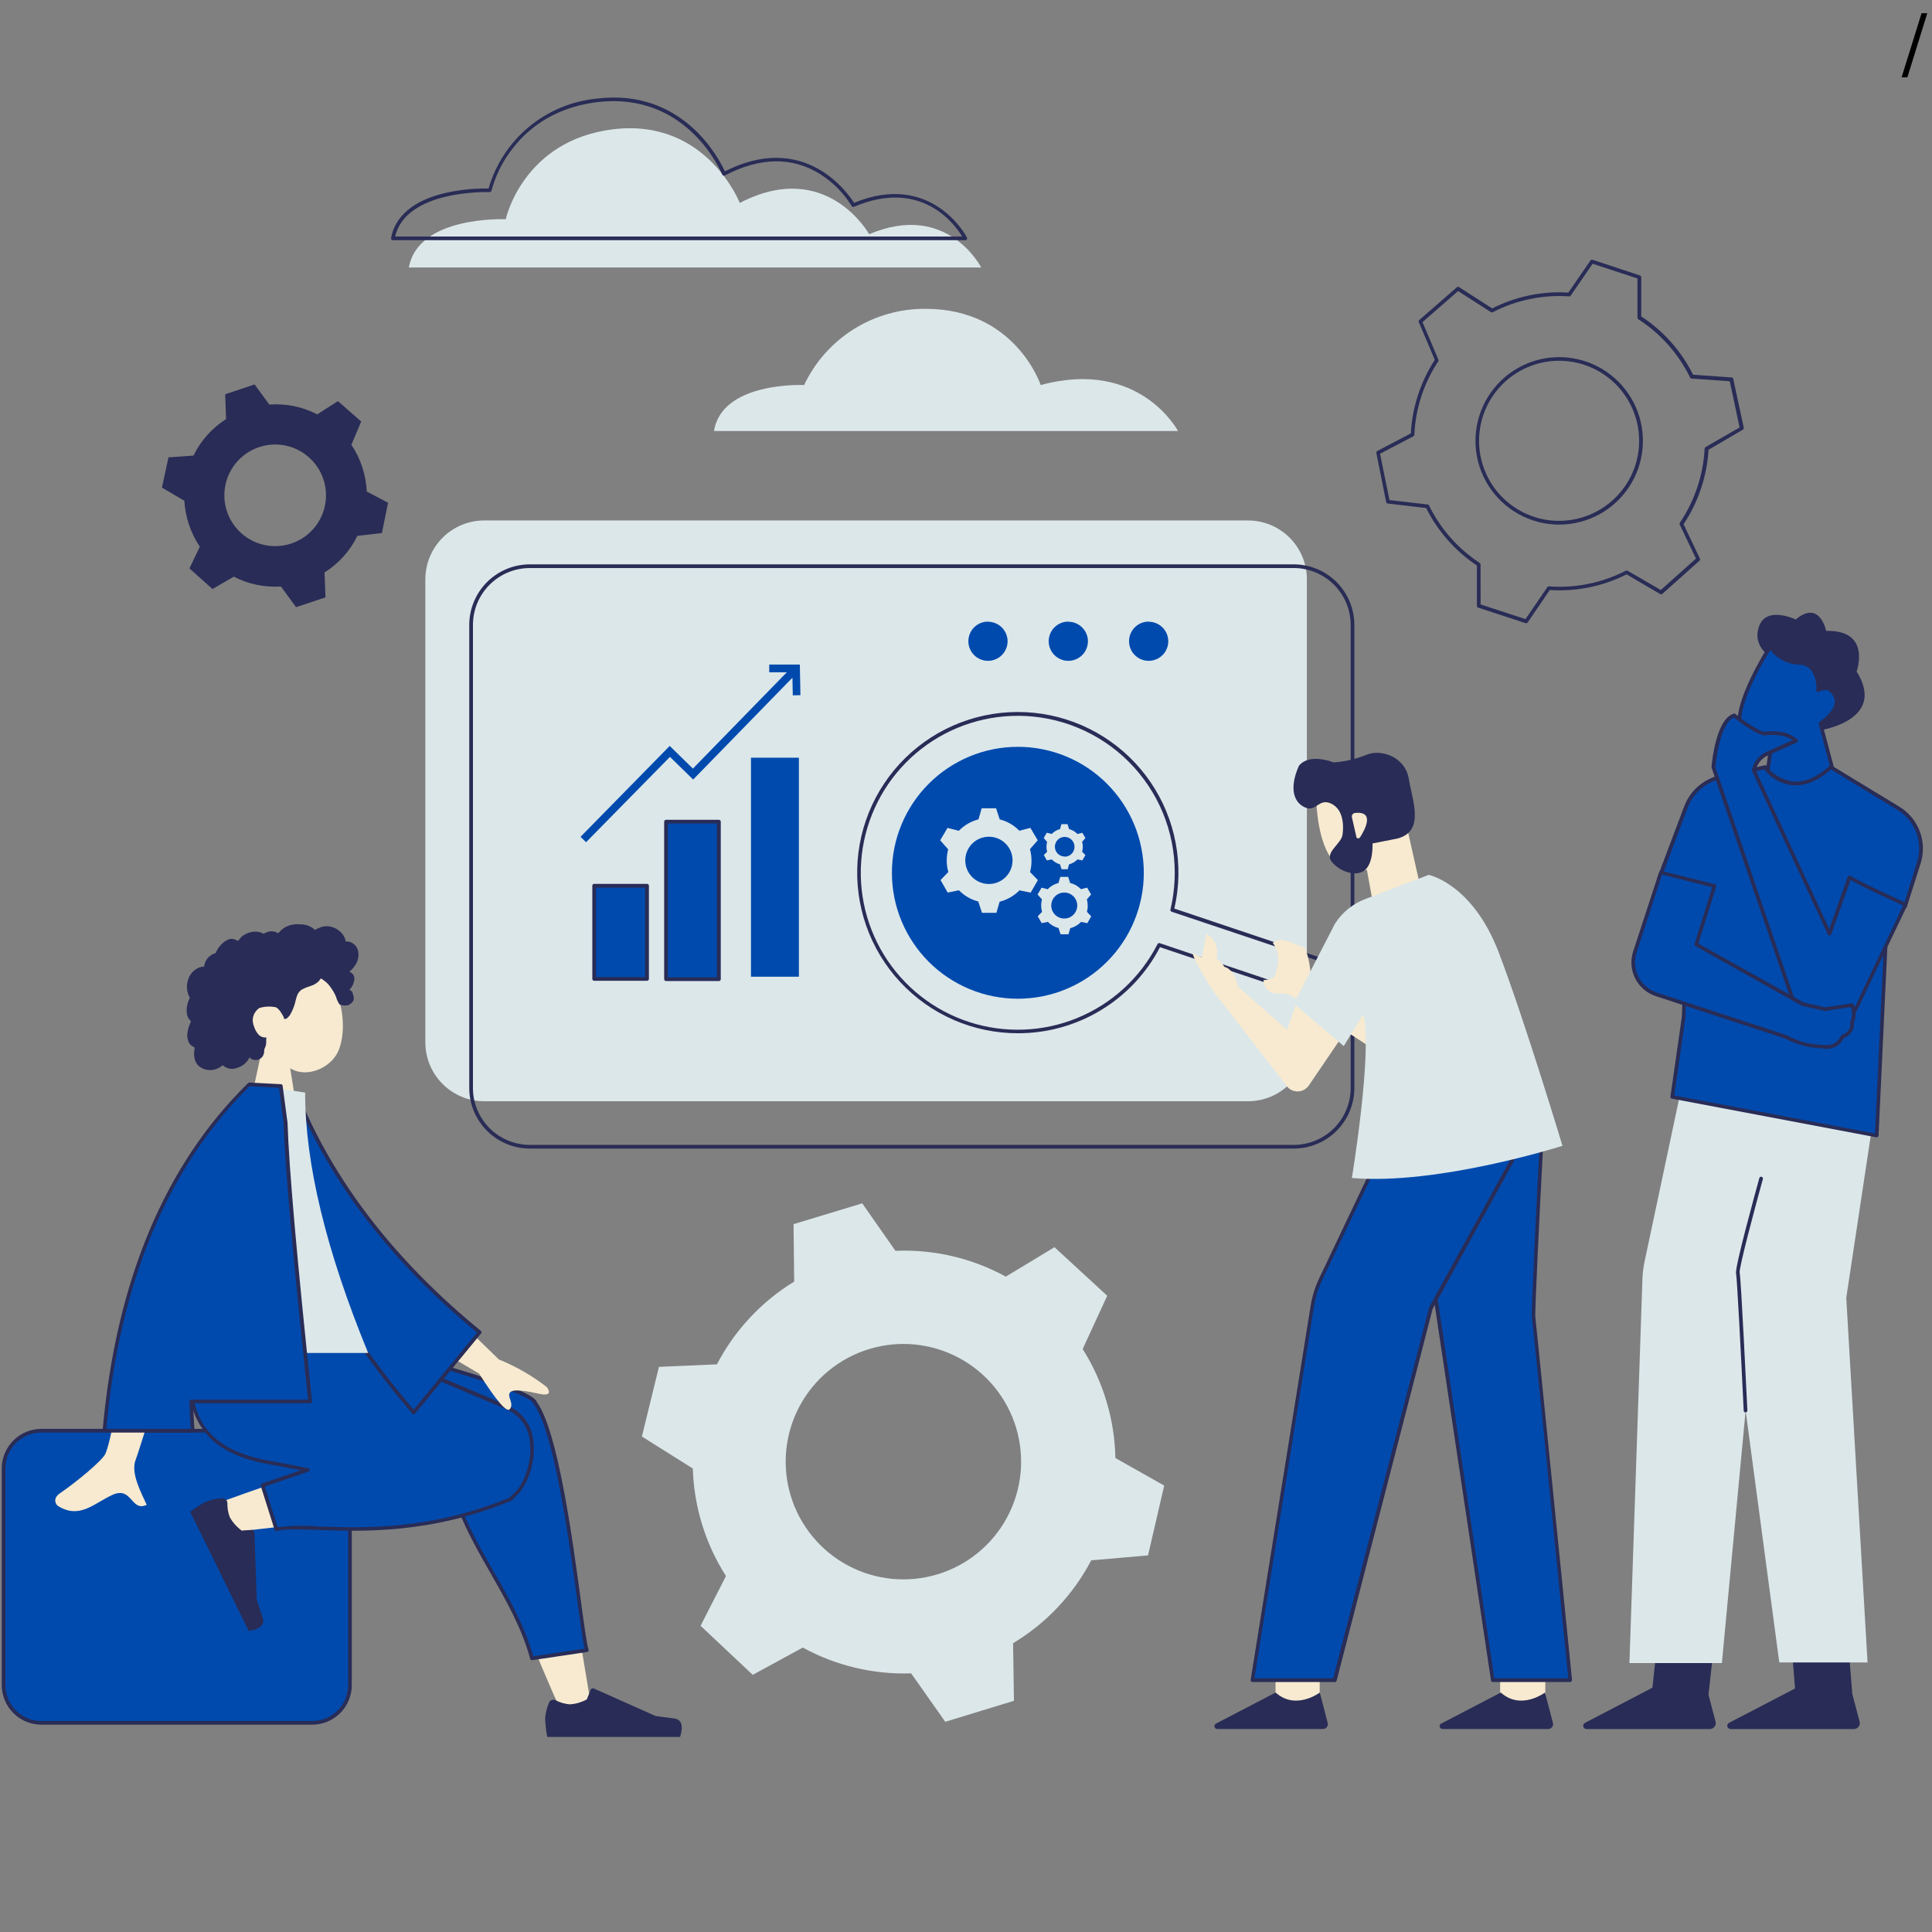 <svg xmlns="http://www.w3.org/2000/svg" xmlns:xlink="http://www.w3.org/1999/xlink" width="550" zoomAndPan="magnify" viewBox="0 0 412.5 412.5" height="550" preserveAspectRatio="xMidYMid meet" version="1.0"><rect x="0" y="0" width="412.5" height="412.5" fill="#808080" stroke="none"/><defs><g/><clipPath id="edb50fb4d4"><path d="M 40 319 L 146 319 L 146 370.801 L 40 370.801 Z M 40 319 " clip-rule="nonzero"/></clipPath></defs><path fill="#f7ead0" d="M 329.938 355.719 L 329.938 363.754 L 320.293 363.754 L 320.293 355.719 Z M 272.34 363.754 L 281.766 363.754 L 281.766 355.719 L 272.34 355.719 Z M 272.34 363.754 " fill-opacity="1" fill-rule="nonzero"/><path fill="#dce7ea" d="M 107.98 46.812 C 107.98 46.812 111.574 30.059 130.789 27.617 C 150.812 25.117 157.953 43.328 157.953 43.328 C 176.488 33.691 185.578 50.008 185.578 50.008 C 202.273 42.906 209.496 57.109 209.496 57.109 L 87.297 57.109 C 89.289 45.953 107.98 46.812 107.98 46.812 Z M 238.191 311.328 L 248.57 317.184 L 245.113 332.094 L 232.988 333.145 C 231.07 336.801 228.695 340.133 225.863 343.141 C 223.031 346.145 219.844 348.711 216.305 350.84 L 216.484 363.137 L 201.82 367.617 L 194.543 357.281 C 190.508 357.414 186.527 357.012 182.602 356.078 C 178.676 355.145 174.941 353.711 171.398 351.773 L 160.719 357.594 L 149.578 347.121 L 155 336.504 C 152.809 333.066 151.109 329.398 149.91 325.5 C 148.707 321.602 148.047 317.617 147.922 313.539 L 137.051 306.711 L 140.688 291.84 L 153.074 291.297 C 154.969 287.656 157.316 284.336 160.117 281.34 C 162.918 278.34 166.066 275.77 169.566 273.629 L 169.43 261.367 L 184.094 256.926 L 191.184 267.062 C 195.285 266.891 199.34 267.27 203.34 268.207 C 207.34 269.141 211.141 270.598 214.746 272.57 L 225.145 266.289 L 236.402 276.656 L 231.164 288.027 C 233.363 291.52 235.059 295.238 236.242 299.188 C 237.43 303.137 238.062 307.176 238.148 311.297 Z M 216.945 304.816 C 216.707 304.027 216.43 303.254 216.117 302.492 C 215.801 301.73 215.449 300.984 215.062 300.258 C 214.676 299.531 214.254 298.828 213.797 298.141 C 213.34 297.457 212.852 296.797 212.332 296.156 C 211.809 295.52 211.258 294.91 210.676 294.328 C 210.094 293.746 209.484 293.191 208.848 292.668 C 208.215 292.145 207.555 291.656 206.867 291.195 C 206.184 290.738 205.48 290.316 204.754 289.926 C 204.027 289.539 203.285 289.184 202.523 288.867 C 201.766 288.555 200.988 288.273 200.203 288.035 C 199.414 287.797 198.617 287.594 197.809 287.434 C 197 287.273 196.188 287.152 195.367 287.07 C 194.551 286.988 193.727 286.945 192.906 286.945 C 192.082 286.945 191.262 286.984 190.441 287.066 C 189.621 287.145 188.809 287.266 188 287.426 C 187.191 287.586 186.395 287.785 185.605 288.023 C 184.816 288.262 184.043 288.539 183.281 288.852 C 182.52 289.168 181.777 289.52 181.051 289.906 C 180.324 290.293 179.617 290.715 178.934 291.172 C 178.25 291.629 177.586 292.121 176.949 292.641 C 176.312 293.164 175.703 293.715 175.121 294.297 C 174.539 294.879 173.984 295.488 173.465 296.125 C 172.941 296.762 172.449 297.422 171.992 298.105 C 171.535 298.789 171.113 299.496 170.723 300.223 C 170.336 300.945 169.984 301.691 169.668 302.449 C 169.352 303.211 169.074 303.984 168.836 304.773 C 168.594 305.562 168.395 306.359 168.234 307.168 C 168.074 307.973 167.953 308.789 167.871 309.609 C 167.789 310.426 167.75 311.25 167.75 312.07 C 167.75 312.895 167.789 313.719 167.871 314.535 C 167.949 315.355 168.07 316.168 168.23 316.977 C 168.391 317.785 168.594 318.582 168.832 319.371 C 169.07 320.16 169.348 320.934 169.66 321.695 C 169.977 322.453 170.328 323.199 170.715 323.926 C 171.105 324.652 171.527 325.355 171.984 326.039 C 172.441 326.727 172.934 327.387 173.453 328.023 C 173.977 328.66 174.527 329.27 175.109 329.852 C 175.695 330.434 176.305 330.984 176.938 331.508 C 177.574 332.031 178.238 332.52 178.922 332.977 C 179.605 333.434 180.312 333.859 181.039 334.246 C 181.766 334.633 182.508 334.984 183.27 335.301 C 184.027 335.617 184.805 335.891 185.59 336.133 C 186.379 336.371 187.176 336.57 187.984 336.73 C 188.793 336.891 189.605 337.012 190.426 337.094 C 191.246 337.172 192.066 337.211 192.891 337.211 C 193.715 337.211 194.535 337.172 195.355 337.09 C 196.176 337.008 196.988 336.887 197.797 336.727 C 198.602 336.566 199.398 336.367 200.188 336.129 C 200.977 335.887 201.75 335.613 202.508 335.297 C 203.266 334.98 204.008 334.629 204.734 334.242 C 205.461 333.855 206.164 333.434 206.848 332.977 C 207.531 332.52 208.191 332.031 208.828 331.508 C 209.461 330.988 210.07 330.434 210.652 329.855 C 211.234 329.273 211.785 328.664 212.309 328.027 C 212.828 327.395 213.316 326.734 213.777 326.051 C 214.234 325.367 214.656 324.664 215.043 323.938 C 215.43 323.211 215.781 322.469 216.098 321.711 C 216.414 320.953 216.691 320.18 216.93 319.391 C 217.168 318.605 217.367 317.809 217.531 317.004 C 217.691 316.195 217.812 315.383 217.895 314.566 C 217.973 313.746 218.016 312.926 218.016 312.105 C 218.016 311.281 217.977 310.461 217.898 309.645 C 217.816 308.824 217.699 308.012 217.539 307.207 C 217.379 306.398 217.18 305.602 216.945 304.816 Z M 152.445 92.031 L 251.523 92.031 C 251.523 92.031 243.332 76.48 222.199 82.211 C 222.199 82.211 216.84 65.938 197.652 65.938 C 196.305 65.922 194.957 66.004 193.617 66.184 C 192.281 66.363 190.961 66.637 189.66 67.004 C 188.359 67.371 187.094 67.828 185.855 68.375 C 184.621 68.922 183.434 69.555 182.285 70.273 C 181.141 70.988 180.055 71.785 179.023 72.656 C 177.992 73.531 177.027 74.469 176.129 75.48 C 175.23 76.492 174.41 77.559 173.668 78.688 C 172.922 79.812 172.262 80.988 171.684 82.211 C 171.684 82.211 154.141 81.383 152.445 92.031 Z M 152.445 92.031 " fill-opacity="1" fill-rule="nonzero"/><path fill="#dce7ea" d="M 279.031 123.691 L 279.031 222.559 C 279.031 223.383 278.953 224.199 278.793 225.008 C 278.629 225.816 278.391 226.605 278.078 227.367 C 277.762 228.129 277.375 228.852 276.914 229.539 C 276.457 230.227 275.938 230.859 275.352 231.441 C 274.77 232.027 274.133 232.547 273.449 233.004 C 272.762 233.465 272.039 233.852 271.273 234.168 C 270.512 234.484 269.727 234.723 268.918 234.883 C 268.109 235.043 267.293 235.125 266.465 235.125 L 103.383 235.125 C 102.559 235.125 101.742 235.043 100.934 234.883 C 100.121 234.723 99.336 234.484 98.574 234.168 C 97.812 233.852 97.09 233.465 96.402 233.004 C 95.715 232.547 95.082 232.027 94.496 231.441 C 93.914 230.859 93.395 230.227 92.934 229.539 C 92.477 228.852 92.09 228.129 91.773 227.367 C 91.457 226.605 91.219 225.816 91.059 225.008 C 90.898 224.199 90.816 223.383 90.816 222.559 L 90.816 123.691 C 90.816 122.863 90.898 122.047 91.059 121.238 C 91.219 120.43 91.457 119.645 91.773 118.879 C 92.09 118.117 92.477 117.395 92.934 116.707 C 93.395 116.023 93.914 115.387 94.496 114.805 C 95.082 114.219 95.715 113.699 96.402 113.242 C 97.09 112.781 97.812 112.395 98.574 112.078 C 99.336 111.766 100.121 111.527 100.934 111.363 C 101.742 111.203 102.559 111.121 103.383 111.121 L 266.488 111.121 C 267.312 111.125 268.129 111.207 268.938 111.367 C 269.742 111.531 270.527 111.77 271.289 112.086 C 272.051 112.402 272.773 112.789 273.457 113.25 C 274.145 113.707 274.777 114.227 275.359 114.812 C 275.941 115.395 276.461 116.027 276.918 116.715 C 277.375 117.398 277.762 118.125 278.078 118.887 C 278.395 119.648 278.633 120.434 278.793 121.242 C 278.953 122.051 279.031 122.867 279.031 123.691 Z M 279.031 123.691 " fill-opacity="1" fill-rule="nonzero"/><path fill="#292c56" d="M 217.332 220.609 C 216.152 220.609 214.98 220.551 213.809 220.43 C 212.637 220.309 211.477 220.129 210.324 219.891 C 209.172 219.648 208.031 219.352 206.91 218.996 C 205.789 218.637 204.688 218.223 203.609 217.754 C 202.531 217.281 201.477 216.758 200.453 216.18 C 199.426 215.602 198.434 214.973 197.473 214.289 C 196.516 213.609 195.59 212.883 194.707 212.105 C 193.82 211.328 192.977 210.512 192.176 209.648 C 191.375 208.785 190.621 207.883 189.914 206.941 C 189.203 206 188.547 205.027 187.938 204.02 C 187.332 203.012 186.777 201.973 186.277 200.91 C 185.773 199.844 185.328 198.754 184.941 197.645 C 184.551 196.531 184.223 195.406 183.949 194.258 C 183.676 193.113 183.461 191.957 183.309 190.789 C 183.156 189.625 183.062 188.449 183.027 187.273 C 182.996 186.098 183.023 184.922 183.109 183.75 C 183.199 182.574 183.348 181.406 183.555 180.25 C 183.762 179.09 184.031 177.945 184.355 176.812 C 184.684 175.684 185.066 174.57 185.508 173.48 C 185.945 172.387 186.441 171.32 186.992 170.281 C 187.543 169.238 188.145 168.23 188.801 167.25 C 189.453 166.273 190.156 165.332 190.906 164.426 C 191.66 163.52 192.457 162.652 193.297 161.828 C 194.137 161.004 195.016 160.227 195.938 159.492 C 196.859 158.758 197.812 158.074 198.805 157.438 C 199.797 156.801 200.816 156.219 201.867 155.691 C 202.922 155.16 203.996 154.684 205.098 154.266 C 206.195 153.848 207.316 153.484 208.453 153.18 C 209.59 152.875 210.738 152.633 211.902 152.445 C 213.066 152.262 214.234 152.133 215.41 152.07 C 216.586 152.004 217.762 152 218.938 152.055 C 220.113 152.109 221.281 152.227 222.445 152.402 C 223.609 152.578 224.762 152.816 225.902 153.109 C 227.043 153.406 228.164 153.758 229.266 154.168 C 230.371 154.578 231.449 155.043 232.504 155.566 C 233.559 156.086 234.586 156.66 235.582 157.289 C 236.578 157.918 237.539 158.594 238.469 159.32 C 239.395 160.047 240.281 160.816 241.129 161.633 C 241.973 162.453 242.777 163.312 243.535 164.211 C 244.293 165.113 245.004 166.047 245.668 167.023 C 246.328 167.996 246.941 169 247.5 170.035 C 248.059 171.074 248.562 172.133 249.012 173.223 C 249.461 174.312 249.852 175.418 250.188 176.547 C 250.523 177.676 250.801 178.82 251.016 179.977 C 251.234 181.133 251.391 182.297 251.488 183.473 C 251.586 184.645 251.625 185.82 251.602 186.996 C 251.578 188.176 251.492 189.348 251.348 190.516 C 251.203 191.684 251 192.84 250.738 193.988 L 299.117 210.242 C 299.219 210.273 299.297 210.336 299.348 210.43 C 299.387 210.531 299.387 210.633 299.348 210.734 L 296.793 218.328 C 296.758 218.426 296.695 218.5 296.598 218.547 C 296.5 218.594 296.402 218.602 296.301 218.566 L 247.668 202.23 C 246.949 203.609 246.141 204.938 245.242 206.207 C 244.34 207.477 243.359 208.68 242.297 209.816 C 241.23 210.949 240.094 212.008 238.883 212.988 C 237.676 213.969 236.406 214.863 235.074 215.668 C 233.742 216.477 232.363 217.188 230.934 217.805 C 229.504 218.422 228.043 218.941 226.543 219.359 C 225.043 219.777 223.523 220.09 221.98 220.297 C 220.438 220.508 218.887 220.613 217.332 220.609 Z M 217.332 152.832 C 216.344 152.832 215.359 152.875 214.375 152.961 C 213.391 153.047 212.41 153.176 211.438 153.348 C 210.465 153.523 209.504 153.738 208.551 153.996 C 207.598 154.254 206.656 154.551 205.727 154.891 C 204.801 155.234 203.891 155.613 202.996 156.035 C 202.105 156.457 201.23 156.918 200.379 157.414 C 199.527 157.914 198.695 158.449 197.891 159.023 C 197.086 159.594 196.309 160.199 195.555 160.84 C 194.805 161.48 194.082 162.152 193.391 162.859 C 192.699 163.562 192.039 164.297 191.41 165.059 C 190.781 165.824 190.191 166.613 189.633 167.426 C 189.074 168.242 188.555 169.082 188.07 169.941 C 187.586 170.805 187.145 171.684 186.738 172.586 C 186.332 173.484 185.969 174.402 185.641 175.336 C 185.316 176.27 185.035 177.215 184.793 178.172 C 184.555 179.129 184.355 180.098 184.199 181.074 C 184.043 182.047 183.934 183.027 183.863 184.016 C 183.797 185 183.77 185.984 183.789 186.973 C 183.809 187.961 183.871 188.945 183.977 189.93 C 184.082 190.91 184.23 191.887 184.422 192.855 C 184.613 193.824 184.848 194.781 185.125 195.73 C 185.402 196.68 185.719 197.613 186.078 198.531 C 186.438 199.453 186.836 200.355 187.277 201.242 C 187.715 202.125 188.191 202.988 188.707 203.832 C 189.223 204.676 189.773 205.492 190.363 206.285 C 190.949 207.078 191.57 207.848 192.227 208.586 C 192.883 209.324 193.57 210.031 194.289 210.711 C 195.008 211.391 195.754 212.035 196.527 212.645 C 197.305 213.258 198.105 213.836 198.93 214.375 C 199.758 214.918 200.605 215.422 201.477 215.887 C 202.348 216.352 203.238 216.781 204.145 217.168 C 205.055 217.555 205.977 217.902 206.918 218.207 C 207.855 218.516 208.809 218.777 209.77 219 C 210.73 219.223 211.703 219.398 212.68 219.535 C 213.66 219.672 214.641 219.766 215.629 219.812 C 216.613 219.863 217.602 219.867 218.59 219.828 C 219.574 219.793 220.559 219.711 221.539 219.586 C 222.52 219.461 223.492 219.293 224.457 219.082 C 225.422 218.871 226.375 218.617 227.316 218.32 C 228.262 218.023 229.188 217.688 230.102 217.312 C 231.012 216.934 231.906 216.516 232.785 216.059 C 233.66 215.605 234.512 215.109 235.348 214.578 C 236.18 214.047 236.984 213.477 237.766 212.875 C 238.551 212.27 239.305 211.633 240.027 210.965 C 240.754 210.293 241.449 209.594 242.113 208.859 C 242.777 208.129 243.406 207.371 244.004 206.582 C 244.598 205.797 245.16 204.984 245.684 204.145 C 246.211 203.309 246.695 202.449 247.145 201.57 C 247.254 201.375 247.414 201.312 247.629 201.383 L 296.195 217.699 L 298.5 210.859 L 250.152 194.66 C 250.055 194.625 249.984 194.566 249.934 194.477 C 249.887 194.391 249.875 194.297 249.898 194.199 C 250.508 191.625 250.816 189.02 250.82 186.375 C 250.82 185.277 250.77 184.184 250.664 183.09 C 250.555 181.996 250.395 180.914 250.184 179.836 C 249.969 178.758 249.703 177.695 249.387 176.645 C 249.07 175.594 248.699 174.562 248.281 173.547 C 247.863 172.531 247.395 171.539 246.879 170.57 C 246.359 169.605 245.797 168.664 245.188 167.75 C 244.578 166.836 243.926 165.957 243.23 165.105 C 242.535 164.258 241.801 163.445 241.023 162.668 C 240.25 161.891 239.438 161.152 238.59 160.457 C 237.742 159.758 236.859 159.105 235.949 158.496 C 235.035 157.883 234.098 157.32 233.129 156.801 C 232.16 156.285 231.168 155.812 230.156 155.395 C 229.141 154.973 228.109 154.602 227.059 154.281 C 226.008 153.965 224.945 153.695 223.871 153.48 C 222.793 153.266 221.707 153.105 220.617 152.996 C 219.523 152.887 218.43 152.836 217.332 152.832 Z M 217.332 152.832 " fill-opacity="1" fill-rule="nonzero"/><path fill="#292c56" d="M 276.238 245.23 L 113.121 245.23 C 112.273 245.227 111.434 245.145 110.602 244.98 C 109.77 244.812 108.961 244.566 108.176 244.242 C 107.391 243.918 106.645 243.52 105.941 243.047 C 105.234 242.574 104.582 242.039 103.98 241.438 C 103.379 240.836 102.844 240.184 102.371 239.48 C 101.902 238.773 101.504 238.027 101.176 237.242 C 100.852 236.461 100.605 235.652 100.441 234.82 C 100.273 233.984 100.191 233.145 100.191 232.297 L 100.191 133.43 C 100.191 132.578 100.273 131.738 100.441 130.906 C 100.605 130.074 100.852 129.266 101.176 128.48 C 101.504 127.695 101.902 126.953 102.371 126.246 C 102.844 125.539 103.379 124.887 103.98 124.285 C 104.582 123.688 105.234 123.148 105.941 122.68 C 106.645 122.207 107.391 121.809 108.176 121.484 C 108.961 121.156 109.77 120.91 110.602 120.746 C 111.434 120.578 112.273 120.496 113.121 120.496 L 276.238 120.496 C 277.086 120.496 277.926 120.578 278.758 120.746 C 279.594 120.91 280.398 121.156 281.184 121.484 C 281.969 121.809 282.715 122.207 283.418 122.68 C 284.125 123.148 284.777 123.688 285.379 124.285 C 285.98 124.887 286.516 125.539 286.988 126.246 C 287.461 126.953 287.859 127.695 288.184 128.48 C 288.508 129.266 288.754 130.074 288.918 130.906 C 289.086 131.738 289.168 132.578 289.172 133.43 L 289.172 232.297 C 289.168 233.145 289.086 233.984 288.918 234.82 C 288.754 235.652 288.508 236.461 288.184 237.242 C 287.859 238.027 287.461 238.773 286.988 239.48 C 286.516 240.184 285.98 240.836 285.379 241.438 C 284.777 242.039 284.125 242.574 283.418 243.047 C 282.715 243.52 281.969 243.918 281.184 244.242 C 280.398 244.566 279.594 244.812 278.758 244.98 C 277.926 245.145 277.086 245.227 276.238 245.23 Z M 113.121 121.281 C 112.324 121.281 111.535 121.359 110.754 121.516 C 109.973 121.672 109.211 121.902 108.477 122.207 C 107.738 122.516 107.039 122.887 106.375 123.332 C 105.715 123.773 105.102 124.277 104.535 124.844 C 103.973 125.406 103.469 126.02 103.027 126.684 C 102.582 127.344 102.207 128.047 101.902 128.781 C 101.598 129.52 101.367 130.277 101.211 131.059 C 101.055 131.84 100.977 132.633 100.977 133.43 L 100.977 232.297 C 100.977 233.094 101.055 233.883 101.211 234.664 C 101.367 235.445 101.598 236.207 101.902 236.941 C 102.207 237.68 102.582 238.379 103.027 239.043 C 103.469 239.707 103.973 240.32 104.535 240.883 C 105.102 241.445 105.715 241.949 106.375 242.395 C 107.039 242.836 107.738 243.211 108.477 243.516 C 109.211 243.82 109.973 244.051 110.754 244.207 C 111.535 244.363 112.324 244.441 113.121 244.445 L 276.238 244.445 C 277.035 244.441 277.824 244.363 278.605 244.207 C 279.387 244.051 280.148 243.82 280.883 243.516 C 281.621 243.211 282.32 242.836 282.984 242.395 C 283.645 241.949 284.258 241.445 284.824 240.883 C 285.387 240.32 285.891 239.707 286.336 239.043 C 286.777 238.379 287.152 237.68 287.457 236.941 C 287.762 236.207 287.992 235.445 288.148 234.664 C 288.305 233.883 288.383 233.094 288.383 232.297 L 288.383 133.43 C 288.383 132.633 288.305 131.844 288.148 131.059 C 287.992 130.277 287.762 129.52 287.453 128.781 C 287.148 128.047 286.773 127.348 286.332 126.684 C 285.887 126.023 285.383 125.41 284.82 124.844 C 284.258 124.281 283.645 123.777 282.98 123.336 C 282.316 122.891 281.617 122.516 280.883 122.211 C 280.145 121.906 279.387 121.676 278.605 121.52 C 277.824 121.359 277.035 121.281 276.238 121.281 Z M 113.121 121.281 " fill-opacity="1" fill-rule="nonzero"/><path fill="#004aad" d="M 126.852 189.129 L 138.152 189.129 L 138.152 209.027 L 126.852 209.027 Z M 142.203 175.434 L 142.203 209.07 L 153.504 209.07 L 153.504 175.434 Z M 142.203 175.434 " fill-opacity="1" fill-rule="nonzero"/><path fill="#292c56" d="M 331.551 367.797 C 331.602 367.957 331.613 368.125 331.582 368.293 C 331.555 368.461 331.488 368.613 331.383 368.75 C 331.277 368.883 331.148 368.988 330.992 369.059 C 330.836 369.133 330.676 369.164 330.504 369.156 L 307.969 369.156 C 307.828 369.156 307.707 369.109 307.598 369.023 C 307.488 368.938 307.418 368.828 307.383 368.695 C 307.352 368.562 307.363 368.43 307.418 368.305 C 307.473 368.176 307.562 368.082 307.684 368.016 L 320.441 361.375 C 324.742 365.25 329.863 361.375 329.863 361.375 Z M 281.789 361.375 C 281.789 361.375 276.668 365.25 272.363 361.375 L 259.605 368.016 C 259.484 368.082 259.398 368.176 259.34 368.301 C 259.285 368.426 259.273 368.555 259.305 368.691 C 259.336 368.824 259.406 368.934 259.512 369.02 C 259.621 369.109 259.742 369.152 259.879 369.156 L 282.414 369.156 C 282.586 369.164 282.75 369.133 282.906 369.059 C 283.059 368.988 283.191 368.883 283.293 368.75 C 283.398 368.613 283.465 368.461 283.496 368.293 C 283.523 368.125 283.516 367.957 283.461 367.797 Z M 281.789 361.375 " fill-opacity="1" fill-rule="nonzero"/><path fill="#004aad" d="M 335.27 358.727 L 318.734 358.727 L 318.66 358.277 L 306.238 275.223 L 306.238 275.137 L 312.273 238.129 L 315.152 238.832 L 329.016 239.113 C 329.016 239.113 328.953 240.277 328.84 242.191 L 329.227 242.285 L 329.227 242.727 C 328.441 257.629 327.32 280.207 327.477 281.328 C 327.633 282.445 334.473 350.391 335.238 358.141 Z M 335.27 358.727 " fill-opacity="1" fill-rule="nonzero"/><path fill="#292c56" d="M 335.27 359.125 L 318.734 359.125 C 318.637 359.125 318.551 359.094 318.477 359.031 C 318.402 358.965 318.359 358.887 318.344 358.789 L 318.273 358.34 L 305.832 275.293 L 305.832 275.168 L 311.883 238.078 C 311.906 237.965 311.961 237.875 312.051 237.805 C 312.148 237.742 312.254 237.727 312.367 237.754 L 315.246 238.465 L 329.027 238.738 C 329.137 238.734 329.23 238.773 329.301 238.863 C 329.379 238.941 329.414 239.035 329.402 239.145 L 329.203 241.887 L 329.27 241.887 C 329.48 241.934 329.582 242.066 329.57 242.285 L 329.57 242.727 C 328.617 260.688 327.676 280.281 327.812 281.254 C 327.949 282.227 335.27 354.988 335.582 358.086 L 335.637 358.672 C 335.645 358.789 335.613 358.891 335.539 358.977 C 335.469 359.066 335.379 359.113 335.27 359.125 Z M 319.047 358.34 L 334.828 358.34 L 334.828 358.18 C 332.254 332.125 327.309 282.543 327.078 281.422 C 326.891 280.145 328.125 255.543 328.816 242.676 L 328.816 242.559 L 328.754 242.559 C 328.547 242.504 328.449 242.367 328.461 242.148 L 328.609 239.48 L 315.152 239.207 L 312.605 238.59 L 306.637 275.18 Z M 319.047 358.34 " fill-opacity="1" fill-rule="nonzero"/><path fill="#004aad" d="M 327.949 238.465 L 305.453 279.305 L 284.949 358.727 L 267.418 358.727 L 267.512 358.109 L 280.215 278.906 C 280.543 276.863 281.152 274.91 282.051 273.043 L 298.98 237.438 Z M 327.949 238.465 " fill-opacity="1" fill-rule="nonzero"/><path fill="#292c56" d="M 284.949 359.125 L 267.418 359.125 C 267.297 359.125 267.195 359.078 267.117 358.988 C 267.039 358.895 267.012 358.793 267.031 358.672 L 279.828 278.844 C 280.164 276.762 280.789 274.77 281.691 272.863 L 298.637 237.262 C 298.711 237.109 298.836 237.035 299.004 237.039 L 328.012 238.035 C 328.078 238.039 328.145 238.055 328.203 238.094 C 328.262 238.129 328.309 238.176 328.34 238.234 C 328.375 238.293 328.395 238.359 328.395 238.426 C 328.395 238.496 328.379 238.562 328.348 238.621 L 305.875 279.461 L 285.379 358.84 C 285.316 359.059 285.172 359.152 284.949 359.125 Z M 267.828 358.34 L 284.645 358.34 L 305.117 279.199 C 305.109 279.172 305.109 279.145 305.117 279.117 L 327.309 238.832 L 299.191 237.855 L 282.344 273.199 C 281.469 275.035 280.875 276.953 280.551 278.961 Z M 267.828 358.34 " fill-opacity="1" fill-rule="nonzero"/><path fill="#f7ead0" d="M 303.539 190.605 L 293.434 194.469 L 291.828 185.645 C 290.867 186.027 289.871 186.168 288.84 186.062 C 287.812 185.961 286.863 185.625 285.996 185.055 C 280.93 181.539 281.023 170.195 281.031 169.715 L 281.031 169.336 L 296.312 163.965 L 300.5 177.078 Z M 303.539 190.605 " fill-opacity="1" fill-rule="nonzero"/><path fill="#292c56" d="M 300.785 166.25 C 299.977 161.453 294.648 159.852 291.703 161.18 C 289.477 162.07 287.164 162.605 284.773 162.781 C 278.898 160.688 277.293 163.59 277.293 163.59 C 275.199 168.383 276.246 171.328 278.637 172.395 C 281.023 173.465 281.566 170.301 284.238 171.59 C 286.906 172.879 286.906 176.395 286.637 178.262 C 286.363 180.125 282.898 182 284.238 183.863 C 285.578 185.727 289.043 187.328 291.172 185.957 C 293.297 184.586 293.043 180.082 293.043 180.082 L 298.375 179.035 C 304.25 177.465 301.578 171.055 300.785 166.25 Z M 290.312 178.816 C 290.219 178.965 290.086 179.027 289.914 178.996 C 289.738 178.965 289.633 178.863 289.598 178.688 L 288.645 174.5 C 288.621 174.395 288.621 174.285 288.641 174.18 C 288.664 174.07 288.707 173.973 288.77 173.883 C 288.836 173.793 288.914 173.723 289.012 173.668 C 289.105 173.613 289.207 173.578 289.316 173.566 C 293.602 173.16 291.441 177.117 290.352 178.836 Z M 290.312 178.816 " fill-opacity="1" fill-rule="nonzero"/><path fill="#f7ead0" d="M 287.504 219.898 L 279.453 231.75 C 279.188 232.137 278.852 232.445 278.441 232.668 C 278.031 232.895 277.594 233.016 277.129 233.027 L 277.031 233.027 C 276.582 233.031 276.156 232.934 275.754 232.734 C 275.352 232.535 275.012 232.258 274.738 231.898 L 259.375 212.055 C 257.754 209.719 256.309 207.273 255.051 204.723 L 254.602 203.52 L 256.621 204.43 L 257.574 199.371 L 258.246 199.82 C 258.844 200.289 259.285 200.871 259.566 201.578 C 259.848 202.281 259.93 203.008 259.816 203.758 L 259.816 204.723 C 260.469 205.191 261.012 205.766 261.449 206.441 C 262.109 206.586 263.543 207.301 264.309 210.629 L 274.781 219.855 L 277.43 212.453 Z M 287.504 219.898 " fill-opacity="1" fill-rule="nonzero"/><path fill="#f7ead0" d="M 299.004 218.273 L 296.836 226.336 L 275.715 212.617 C 275.008 212.238 274.254 212.074 273.453 212.125 L 273.348 212.125 C 270.824 212.379 269.941 210.715 269.828 209.793 L 269.766 209.27 L 270.289 209.195 C 271.891 208.973 272.27 208.91 272.77 206.156 C 272.934 205.406 272.953 204.652 272.832 203.895 C 272.707 203.137 272.449 202.43 272.059 201.77 L 271.746 201.32 L 272.195 201.016 C 272.492 200.816 272.816 200.707 273.172 200.688 C 273.527 200.664 273.867 200.73 274.184 200.891 C 274.836 200.781 275.406 200.953 275.891 201.402 C 276.418 201.379 276.867 201.555 277.23 201.938 C 277.547 201.93 277.848 202 278.129 202.148 C 278.41 202.297 278.637 202.5 278.812 202.766 L 278.812 202.816 C 279.422 204.602 279.773 206.441 279.859 208.324 Z M 299.004 218.273 " fill-opacity="1" fill-rule="nonzero"/><path fill="#dce7ea" d="M 288.637 251.512 C 288.637 251.512 293.172 224.023 291.043 216.555 L 286.906 223.352 L 276.227 214.285 L 285.035 197.203 C 285.82 195.973 286.785 194.902 287.93 193.988 C 289.07 193.074 290.328 192.371 291.703 191.875 L 305.047 186.793 C 305.047 186.793 314.387 188.668 319.988 203.34 C 325.594 218.012 333.602 244.645 333.602 244.645 C 333.602 244.645 307.047 253.105 288.637 251.512 Z M 288.637 251.512 " fill-opacity="1" fill-rule="nonzero"/><path fill="#004aad" d="M 244.215 186.332 C 244.215 187.215 244.172 188.094 244.086 188.969 C 244 189.848 243.871 190.719 243.699 191.582 C 243.527 192.445 243.312 193.301 243.059 194.141 C 242.801 194.984 242.508 195.812 242.168 196.629 C 241.832 197.441 241.457 198.238 241.043 199.016 C 240.625 199.789 240.176 200.547 239.684 201.277 C 239.195 202.012 238.672 202.719 238.113 203.398 C 237.555 204.078 236.965 204.73 236.34 205.355 C 235.719 205.977 235.066 206.57 234.387 207.129 C 233.707 207.688 233 208.211 232.266 208.703 C 231.535 209.191 230.781 209.645 230.004 210.059 C 229.227 210.473 228.43 210.852 227.617 211.188 C 226.805 211.523 225.977 211.82 225.133 212.078 C 224.289 212.332 223.434 212.547 222.57 212.719 C 221.707 212.891 220.836 213.02 219.961 213.105 C 219.082 213.191 218.203 213.238 217.324 213.238 C 216.441 213.238 215.562 213.195 214.688 213.109 C 213.812 213.02 212.941 212.891 212.078 212.719 C 211.211 212.547 210.359 212.336 209.516 212.078 C 208.672 211.824 207.844 211.527 207.031 211.191 C 206.219 210.852 205.422 210.477 204.645 210.062 C 203.867 209.648 203.113 209.195 202.379 208.703 C 201.648 208.215 200.941 207.691 200.262 207.133 C 199.578 206.574 198.926 205.984 198.305 205.359 C 197.684 204.738 197.09 204.086 196.531 203.406 C 195.973 202.723 195.449 202.016 194.961 201.285 C 194.469 200.551 194.02 199.797 193.602 199.02 C 193.188 198.242 192.812 197.449 192.473 196.633 C 192.137 195.82 191.84 194.992 191.586 194.148 C 191.328 193.305 191.117 192.453 190.945 191.59 C 190.773 190.723 190.645 189.855 190.559 188.977 C 190.473 188.102 190.43 187.223 190.43 186.34 C 190.43 185.461 190.473 184.582 190.559 183.703 C 190.645 182.828 190.773 181.957 190.945 181.094 C 191.117 180.23 191.332 179.375 191.586 178.535 C 191.844 177.691 192.141 176.863 192.477 176.047 C 192.816 175.234 193.191 174.438 193.605 173.664 C 194.023 172.887 194.473 172.133 194.965 171.398 C 195.453 170.668 195.977 169.961 196.535 169.277 C 197.094 168.598 197.688 167.945 198.309 167.324 C 198.934 166.699 199.586 166.109 200.266 165.551 C 200.945 164.992 201.652 164.469 202.387 163.98 C 203.117 163.492 203.875 163.039 204.652 162.625 C 205.43 162.207 206.223 161.832 207.039 161.496 C 207.852 161.16 208.68 160.863 209.523 160.605 C 210.367 160.352 211.219 160.137 212.082 159.965 C 212.949 159.797 213.816 159.668 214.695 159.582 C 215.57 159.496 216.449 159.453 217.332 159.453 C 218.211 159.453 219.09 159.496 219.965 159.582 C 220.844 159.668 221.711 159.797 222.574 159.969 C 223.438 160.141 224.293 160.355 225.133 160.609 C 225.977 160.863 226.805 161.16 227.617 161.5 C 228.434 161.836 229.227 162.211 230.004 162.625 C 230.781 163.043 231.535 163.492 232.266 163.98 C 232.996 164.473 233.703 164.996 234.387 165.555 C 235.066 166.113 235.719 166.703 236.34 167.324 C 236.961 167.949 237.551 168.598 238.109 169.281 C 238.668 169.961 239.195 170.668 239.684 171.398 C 240.172 172.133 240.625 172.887 241.039 173.66 C 241.453 174.438 241.828 175.234 242.168 176.047 C 242.504 176.859 242.801 177.688 243.055 178.531 C 243.312 179.371 243.523 180.227 243.695 181.09 C 243.867 181.953 243.996 182.824 244.082 183.699 C 244.172 184.574 244.215 185.453 244.215 186.332 Z M 244.215 186.332 " fill-opacity="1" fill-rule="nonzero"/><path fill="#dce7ea" d="M 220.23 183.715 C 220.23 182.895 220.121 182.09 219.906 181.297 L 221.562 179.41 L 220 176.762 L 217.637 177.371 C 216.465 176.172 215.066 175.359 213.445 174.941 L 212.672 172.574 L 209.602 172.574 L 208.91 174.941 C 207.289 175.367 205.895 176.18 204.723 177.379 L 202.305 176.762 L 200.742 179.41 L 202.449 181.348 C 202.238 182.125 202.133 182.914 202.137 183.715 C 202.133 184.555 202.246 185.379 202.473 186.188 L 200.816 187.906 L 202.344 190.574 L 204.742 190.082 C 205.902 191.258 207.277 192.059 208.871 192.48 L 209.664 194.898 L 212.746 194.898 L 213.426 192.523 C 215.062 192.105 216.477 191.293 217.668 190.094 L 220.055 190.586 L 221.594 187.914 L 219.93 186.188 C 220.145 185.379 220.246 184.555 220.23 183.715 Z M 211.141 188.742 C 210.812 188.742 210.484 188.711 210.156 188.645 C 209.832 188.582 209.516 188.484 209.211 188.359 C 208.902 188.23 208.613 188.074 208.336 187.891 C 208.062 187.707 207.809 187.5 207.574 187.266 C 207.34 187.031 207.129 186.773 206.945 186.5 C 206.762 186.223 206.605 185.934 206.48 185.625 C 206.352 185.32 206.258 185.004 206.191 184.68 C 206.125 184.355 206.094 184.027 206.094 183.695 C 206.094 183.363 206.125 183.035 206.191 182.711 C 206.258 182.387 206.352 182.07 206.48 181.762 C 206.605 181.457 206.762 181.168 206.945 180.891 C 207.129 180.613 207.34 180.359 207.574 180.125 C 207.809 179.891 208.062 179.684 208.336 179.496 C 208.613 179.312 208.902 179.16 209.211 179.031 C 209.516 178.906 209.832 178.809 210.156 178.746 C 210.484 178.68 210.812 178.648 211.141 178.648 C 211.473 178.648 211.801 178.68 212.125 178.746 C 212.453 178.809 212.766 178.906 213.074 179.031 C 213.379 179.16 213.672 179.312 213.945 179.496 C 214.223 179.684 214.477 179.891 214.711 180.125 C 214.945 180.359 215.156 180.613 215.34 180.891 C 215.523 181.168 215.68 181.457 215.805 181.762 C 215.934 182.07 216.027 182.387 216.094 182.711 C 216.156 183.035 216.191 183.363 216.191 183.695 C 216.191 184.027 216.156 184.355 216.094 184.68 C 216.027 185.004 215.934 185.32 215.805 185.625 C 215.68 185.934 215.523 186.223 215.34 186.5 C 215.156 186.773 214.945 187.031 214.711 187.266 C 214.477 187.5 214.223 187.707 213.945 187.891 C 213.672 188.074 213.379 188.23 213.074 188.359 C 212.766 188.484 212.453 188.582 212.125 188.645 C 211.801 188.711 211.473 188.742 211.141 188.742 Z M 232.234 193.352 C 232.234 192.898 232.172 192.457 232.055 192.02 L 232.965 190.973 L 232.105 189.516 L 230.797 189.852 C 230.156 189.188 229.383 188.742 228.484 188.523 L 228.066 187.223 L 226.379 187.223 L 225.992 188.523 C 225.098 188.754 224.332 189.203 223.688 189.863 L 222.391 189.527 L 221.531 190.984 L 222.473 192.031 C 222.355 192.457 222.297 192.887 222.293 193.328 C 222.301 193.793 222.363 194.246 222.484 194.691 L 221.574 195.633 L 222.41 197.098 L 223.73 196.828 C 224.367 197.477 225.121 197.914 226.004 198.145 L 226.441 199.477 L 228.129 199.477 L 228.504 198.18 C 229.406 197.945 230.18 197.5 230.828 196.836 L 232.148 197.109 L 232.988 195.645 L 232.074 194.691 C 232.191 194.25 232.246 193.805 232.234 193.352 Z M 227.238 196.113 C 226.871 196.117 226.516 196.047 226.176 195.906 C 225.832 195.766 225.531 195.566 225.27 195.309 C 225.012 195.047 224.809 194.75 224.668 194.41 C 224.523 194.07 224.453 193.715 224.453 193.348 C 224.453 192.977 224.52 192.625 224.66 192.285 C 224.801 191.941 225 191.641 225.262 191.383 C 225.52 191.121 225.82 190.918 226.16 190.777 C 226.5 190.637 226.855 190.566 227.223 190.566 C 227.594 190.562 227.945 190.633 228.285 190.773 C 228.629 190.914 228.93 191.117 229.188 191.375 C 229.449 191.637 229.648 191.938 229.789 192.277 C 229.934 192.617 230.004 192.973 230.004 193.34 C 230.004 193.707 229.934 194.059 229.793 194.398 C 229.652 194.738 229.453 195.039 229.191 195.297 C 228.934 195.559 228.637 195.758 228.297 195.902 C 227.957 196.043 227.605 196.113 227.238 196.113 Z M 231.188 180.785 C 231.188 180.426 231.137 180.078 231.039 179.738 L 231.75 178.93 L 231.082 177.809 L 230.035 178.062 C 229.539 177.543 228.945 177.195 228.254 177.012 L 227.93 175.965 L 226.621 175.965 L 226.328 177.012 C 225.637 177.195 225.043 177.547 224.547 178.062 L 223.5 177.801 L 222.84 178.918 L 223.562 179.746 C 223.469 180.09 223.422 180.438 223.426 180.793 C 223.426 181.148 223.473 181.5 223.574 181.84 L 222.871 182.574 L 223.52 183.707 L 224.566 183.496 C 225.059 184 225.641 184.352 226.316 184.543 L 226.652 185.59 L 227.961 185.59 L 228.254 184.543 C 228.949 184.359 229.547 184.012 230.043 183.496 L 231.09 183.707 L 231.742 182.574 L 231.039 181.84 C 231.137 181.496 231.188 181.145 231.188 180.785 Z M 227.32 182.879 C 227.043 182.879 226.777 182.824 226.52 182.719 C 226.262 182.613 226.035 182.461 225.84 182.266 C 225.645 182.066 225.492 181.84 225.387 181.586 C 225.281 181.328 225.227 181.062 225.227 180.785 C 225.227 180.508 225.281 180.238 225.387 179.98 C 225.492 179.727 225.645 179.5 225.84 179.301 C 226.035 179.105 226.262 178.953 226.52 178.848 C 226.777 178.742 227.043 178.688 227.32 178.688 C 227.598 178.688 227.867 178.742 228.121 178.848 C 228.379 178.953 228.605 179.105 228.801 179.301 C 229 179.5 229.148 179.727 229.258 179.98 C 229.363 180.238 229.414 180.508 229.414 180.785 C 229.422 181.062 229.371 181.336 229.266 181.594 C 229.16 181.855 229.012 182.086 228.812 182.285 C 228.617 182.484 228.391 182.641 228.129 182.746 C 227.871 182.855 227.602 182.91 227.32 182.91 Z M 227.32 182.879 " fill-opacity="1" fill-rule="nonzero"/><path fill="#292c56" d="M 395.816 369.168 L 369.5 369.168 C 369.336 369.168 369.191 369.121 369.062 369.02 C 368.93 368.922 368.848 368.793 368.809 368.633 C 368.77 368.473 368.785 368.316 368.852 368.168 C 368.922 368.02 369.031 367.91 369.176 367.836 L 383.262 360.508 L 382.613 352.422 L 394.738 352.422 L 395.484 361.668 L 397.043 367.586 C 397.094 367.773 397.098 367.965 397.055 368.156 C 397.016 368.348 396.938 368.52 396.816 368.676 C 396.699 368.832 396.551 368.949 396.375 369.035 C 396.199 369.125 396.016 369.168 395.816 369.168 Z M 364.777 361.836 L 365.824 352.41 L 353.656 352.41 L 352.809 360.34 L 338.422 367.836 C 338.273 367.91 338.164 368.02 338.098 368.168 C 338.027 368.316 338.012 368.473 338.051 368.633 C 338.09 368.793 338.176 368.922 338.305 369.02 C 338.434 369.121 338.582 369.168 338.746 369.168 L 365.062 369.168 C 365.258 369.168 365.445 369.125 365.621 369.035 C 365.797 368.949 365.945 368.828 366.066 368.672 C 366.188 368.516 366.266 368.344 366.305 368.148 C 366.344 367.957 366.336 367.766 366.285 367.574 Z M 364.777 361.836 " fill-opacity="1" fill-rule="nonzero"/><path fill="#dce7ea" d="M 400.812 233.27 L 394.195 277.098 L 398.738 354.945 L 379.891 354.945 L 379.828 354.453 L 372.707 301.184 L 367.637 355.082 L 347.898 355.082 L 350.672 273.117 C 350.715 271.848 350.871 270.59 351.133 269.348 L 361.156 222.117 L 371.629 223.531 L 371.984 217.457 L 387.367 225.656 L 392.102 226.305 L 391.598 227.918 L 400.906 232.871 Z M 400.812 233.27 " fill-opacity="1" fill-rule="nonzero"/><path fill="#292c56" d="M 378.832 140.676 C 374.508 138.52 375.281 134.969 375.281 134.969 C 376.098 128.746 383.41 132.266 383.41 132.266 C 388.551 127.93 389.902 134.707 389.902 134.707 C 399.652 134.434 396.406 143.367 396.406 143.367 C 403.168 154.195 387.734 156.09 387.734 156.09 Z M 378.832 140.676 " fill-opacity="1" fill-rule="nonzero"/><path fill="#004aad" d="M 376.82 168.613 L 378.129 159.453 L 378.059 159.453 C 376.309 159.211 374.688 158.625 373.188 157.691 C 372.332 157.238 371.789 156.539 371.566 155.598 C 370.203 150.531 377.273 139.25 377.574 138.77 L 378.027 138.059 L 378.52 138.75 C 379.242 139.605 380.109 140.273 381.121 140.75 C 382.133 141.23 383.199 141.477 384.32 141.492 C 384.863 141.508 385.375 141.633 385.859 141.875 C 386.348 142.117 386.758 142.449 387.094 142.875 C 387.977 144.227 388.344 145.707 388.203 147.316 C 388.762 147.055 389.348 146.918 389.965 146.906 L 390.121 146.906 L 390.246 146.98 C 390.797 147.227 391.242 147.598 391.59 148.094 C 391.934 148.586 392.129 149.133 392.176 149.734 C 392.176 151.828 389.703 153.809 388.719 154.488 L 392.32 168.039 Z M 376.82 168.613 " fill-opacity="1" fill-rule="nonzero"/><path fill="#292c56" d="M 376.82 169.004 C 376.707 169.004 376.613 168.961 376.539 168.875 C 376.457 168.789 376.422 168.684 376.434 168.562 L 377.691 159.82 C 376.016 159.504 374.441 158.914 372.977 158.039 C 372.52 157.797 372.129 157.469 371.812 157.059 C 371.492 156.648 371.273 156.188 371.156 155.684 C 369.785 150.551 376.445 139.754 377.211 138.539 L 377.672 137.828 C 377.742 137.707 377.848 137.645 377.984 137.637 C 378.133 137.629 378.242 137.691 378.32 137.816 L 378.801 138.508 C 379.492 139.312 380.316 139.941 381.277 140.387 C 382.238 140.836 383.25 141.062 384.309 141.074 C 384.906 141.09 385.477 141.234 386.012 141.504 C 386.543 141.773 386.996 142.141 387.367 142.613 C 388.219 143.848 388.621 145.219 388.57 146.719 C 389.02 146.578 389.477 146.5 389.941 146.488 L 390.102 146.488 C 390.168 146.473 390.234 146.473 390.301 146.488 L 390.426 146.57 C 391.039 146.859 391.531 147.289 391.906 147.852 C 392.285 148.414 392.488 149.035 392.52 149.711 C 392.52 151.871 390.309 153.777 389.117 154.625 L 392.645 167.922 C 392.68 168.043 392.656 168.152 392.582 168.25 C 392.508 168.352 392.406 168.406 392.277 168.418 Z M 378.016 138.75 L 377.879 138.957 C 377.574 139.441 370.551 150.594 371.91 155.473 C 372.102 156.316 372.578 156.941 373.344 157.348 C 374.797 158.246 376.367 158.816 378.059 159.055 C 378.188 159.055 378.301 159.098 378.391 159.191 C 378.48 159.277 378.527 159.383 378.527 159.504 L 377.281 168.207 L 391.777 167.641 L 388.309 154.562 C 388.262 154.383 388.316 154.246 388.465 154.141 C 389.242 153.609 391.777 151.703 391.754 149.723 C 391.711 149.191 391.531 148.707 391.219 148.273 C 390.906 147.84 390.508 147.516 390.016 147.305 L 389.934 147.305 C 389.379 147.324 388.848 147.449 388.34 147.68 C 388.215 147.754 388.09 147.754 387.965 147.68 C 387.836 147.605 387.777 147.492 387.785 147.348 C 387.922 145.828 387.574 144.434 386.738 143.156 C 386.434 142.777 386.062 142.48 385.629 142.266 C 385.191 142.051 384.73 141.934 384.246 141.922 C 383.07 141.895 381.949 141.629 380.887 141.125 C 379.824 140.617 378.914 139.918 378.152 139.02 Z M 378.016 138.75 " fill-opacity="1" fill-rule="nonzero"/><path fill="#004aad" d="M 390.887 163.828 L 405.328 172.605 C 405.812 172.902 406.27 173.238 406.695 173.613 C 407.125 173.988 407.516 174.398 407.875 174.84 C 408.23 175.281 408.551 175.754 408.828 176.25 C 409.105 176.746 409.34 177.262 409.527 177.801 C 409.719 178.336 409.859 178.887 409.957 179.445 C 410.051 180.008 410.098 180.57 410.098 181.141 C 410.098 181.711 410.047 182.273 409.949 182.836 C 409.852 183.395 409.707 183.945 409.516 184.48 L 406.711 193.527 L 402.75 197.496 L 400.656 242.477 L 356.988 234.211 L 359.426 217.164 L 359.699 208.629 L 354.191 187.477 L 359.879 172.355 C 360.184 171.543 360.582 170.785 361.074 170.074 C 361.57 169.367 362.145 168.727 362.797 168.16 C 363.453 167.594 364.164 167.117 364.938 166.73 C 365.711 166.344 366.52 166.059 367.367 165.871 L 376.789 163.828 C 376.789 163.828 382.215 171.672 390.887 163.828 Z M 390.887 163.828 " fill-opacity="1" fill-rule="nonzero"/><path fill="#292c56" d="M 400.707 242.832 L 400.637 242.832 L 356.965 234.57 C 356.863 234.551 356.777 234.5 356.715 234.414 C 356.656 234.328 356.633 234.234 356.652 234.129 L 359.094 217.07 L 359.355 208.691 L 353.867 187.59 C 353.844 187.512 353.844 187.43 353.867 187.352 L 359.574 172.219 C 359.887 171.375 360.301 170.586 360.812 169.848 C 361.324 169.109 361.918 168.449 362.598 167.859 C 363.277 167.273 364.02 166.781 364.824 166.379 C 365.625 165.977 366.465 165.684 367.344 165.496 L 376.77 163.398 C 376.941 163.363 377.074 163.414 377.18 163.559 C 377.84 164.438 378.641 165.16 379.586 165.727 C 380.531 166.293 381.547 166.664 382.633 166.836 C 385.199 167.129 387.871 166.008 390.664 163.492 C 390.824 163.379 390.98 163.379 391.137 163.492 L 405.578 172.27 C 406.082 172.578 406.555 172.93 407 173.32 C 407.445 173.711 407.855 174.137 408.227 174.594 C 408.598 175.055 408.93 175.543 409.219 176.059 C 409.512 176.574 409.754 177.109 409.953 177.668 C 410.152 178.227 410.305 178.797 410.406 179.379 C 410.508 179.961 410.562 180.547 410.562 181.141 C 410.566 181.73 410.52 182.32 410.422 182.902 C 410.324 183.484 410.18 184.059 409.988 184.617 L 407.129 193.613 C 407.105 193.672 407.074 193.723 407.035 193.77 L 403.18 197.621 L 401.086 242.453 C 401.082 242.574 401.031 242.672 400.938 242.746 C 400.871 242.797 400.793 242.828 400.707 242.832 Z M 357.48 233.898 L 400.332 242.004 L 402.426 197.477 C 402.43 197.375 402.469 197.285 402.543 197.215 L 406.426 193.32 L 409.211 184.363 C 409.395 183.848 409.531 183.32 409.621 182.781 C 409.711 182.238 409.758 181.695 409.754 181.148 C 409.754 180.602 409.707 180.059 409.613 179.52 C 409.52 178.98 409.383 178.449 409.199 177.934 C 409.016 177.418 408.789 176.922 408.52 176.445 C 408.254 175.969 407.945 175.516 407.602 175.09 C 407.258 174.664 406.879 174.273 406.465 173.91 C 406.055 173.551 405.617 173.227 405.148 172.941 L 390.926 164.289 C 388.047 166.824 385.211 167.945 382.488 167.641 C 381.336 167.477 380.254 167.109 379.242 166.527 C 378.234 165.949 377.367 165.203 376.645 164.289 L 367.5 166.281 C 366.684 166.457 365.902 166.734 365.156 167.109 C 364.41 167.484 363.723 167.945 363.09 168.496 C 362.461 169.043 361.91 169.664 361.438 170.352 C 360.965 171.039 360.582 171.777 360.297 172.562 L 354.664 187.57 L 360.129 208.609 C 360.137 208.645 360.137 208.684 360.129 208.723 L 359.855 217.246 Z M 357.48 233.898 " fill-opacity="1" fill-rule="nonzero"/><path fill="#004aad" d="M 396.438 215.047 C 396.148 215.664 395.777 216.227 395.324 216.738 C 394.875 217.25 394.359 217.684 393.785 218.047 C 393.207 218.41 392.594 218.688 391.938 218.871 C 391.281 219.059 390.613 219.148 389.934 219.145 L 389.473 219.145 C 388.754 219.109 388.055 218.969 387.375 218.723 C 386.699 218.477 386.074 218.133 385.5 217.695 C 384.93 217.262 384.434 216.75 384.016 216.16 C 383.598 215.574 383.277 214.938 383.051 214.254 L 365.859 163.758 L 365.859 163.641 C 365.953 162.688 366.789 154.34 369.984 152.887 L 370.297 152.75 L 370.57 152.969 C 371.723 153.902 375.043 156.363 376.719 156.625 C 377.312 156.551 380.812 156.176 382.727 157.547 L 383.523 158.121 L 377.168 160.969 C 376.484 161.316 375.902 161.793 375.43 162.398 C 374.957 163 374.637 163.68 374.465 164.426 L 390.664 199.34 L 394.887 187.328 L 396.539 188.238 C 397.199 188.629 402.75 191.297 406.855 193.141 Z M 396.438 215.047 " fill-opacity="1" fill-rule="nonzero"/><path fill="#292c56" d="M 389.941 219.531 L 389.461 219.531 C 388.703 219.492 387.965 219.344 387.25 219.082 C 386.535 218.824 385.879 218.461 385.273 218 C 384.668 217.539 384.145 217 383.703 216.379 C 383.262 215.762 382.922 215.09 382.688 214.367 L 365.438 163.891 C 365.422 163.836 365.422 163.781 365.438 163.723 L 365.438 163.598 C 365.586 162.016 366.484 154.039 369.785 152.531 L 370.098 152.383 C 370.25 152.32 370.387 152.34 370.516 152.434 L 370.789 152.656 C 372.32 153.91 375.262 155.965 376.688 156.227 C 377.504 156.133 380.949 155.816 382.918 157.273 L 383.723 157.84 C 383.848 157.926 383.898 158.047 383.879 158.195 C 383.871 158.352 383.793 158.461 383.648 158.52 L 377.293 161.379 C 376.684 161.684 376.164 162.105 375.738 162.641 C 375.312 163.176 375.016 163.773 374.852 164.438 L 390.562 198.344 L 394.488 187.246 C 394.531 187.133 394.609 187.051 394.719 187.004 C 394.828 186.949 394.934 186.949 395.043 187.004 L 396.707 187.906 C 397.336 188.27 402.844 190.93 406.992 192.797 C 407.09 192.844 407.16 192.914 407.203 193.016 C 407.238 193.121 407.238 193.223 407.203 193.328 L 396.73 215.227 C 396.422 215.867 396.035 216.457 395.562 216.988 C 395.094 217.52 394.559 217.977 393.957 218.355 C 393.355 218.738 392.715 219.027 392.031 219.227 C 391.352 219.426 390.652 219.527 389.941 219.531 Z M 366.215 163.715 L 383.43 214.105 C 383.648 214.75 383.961 215.344 384.355 215.895 C 384.754 216.445 385.223 216.926 385.766 217.34 C 386.305 217.75 386.895 218.074 387.531 218.309 C 388.168 218.547 388.824 218.684 389.504 218.727 C 390.184 218.766 390.852 218.707 391.512 218.551 C 392.172 218.395 392.797 218.141 393.383 217.801 C 393.969 217.457 394.492 217.035 394.953 216.535 C 395.414 216.035 395.793 215.48 396.09 214.871 L 406.332 193.34 C 402.301 191.516 397.023 188.973 396.352 188.574 L 395.105 187.895 L 390.992 199.477 C 390.93 199.641 390.809 199.727 390.633 199.738 C 390.465 199.734 390.34 199.656 390.258 199.508 L 374.059 164.594 C 374.02 164.496 374.02 164.398 374.059 164.301 C 374.246 163.496 374.598 162.773 375.109 162.125 C 375.625 161.477 376.25 160.973 376.988 160.605 L 382.695 158.039 L 382.457 157.871 C 380.633 156.562 377.113 156.961 376.719 157.012 L 376.613 157.012 C 374.52 156.676 370.328 153.305 370.328 153.273 L 370.246 153.199 L 370.152 153.199 C 367.73 154.301 366.57 160.27 366.266 163.672 Z M 366.215 163.715 " fill-opacity="1" fill-rule="nonzero"/><path fill="#004aad" d="M 395.41 218.328 C 395.52 218.844 395.441 219.332 395.18 219.793 C 394.742 220.469 394.148 220.945 393.391 221.215 C 393.242 221.574 393.039 221.902 392.785 222.195 C 392.527 222.488 392.23 222.73 391.895 222.926 C 391.559 223.121 391.203 223.258 390.82 223.332 C 390.441 223.41 390.055 223.422 389.672 223.375 L 388.992 223.375 C 386.273 223.27 383.719 222.574 381.324 221.281 L 353.711 212.223 C 353.266 212.078 352.836 211.895 352.426 211.668 C 352.02 211.441 351.633 211.18 351.277 210.879 C 350.918 210.574 350.594 210.242 350.301 209.879 C 350.008 209.512 349.754 209.125 349.535 208.711 C 349.32 208.293 349.145 207.863 349.012 207.414 C 348.883 206.965 348.793 206.508 348.75 206.043 C 348.707 205.578 348.711 205.113 348.762 204.645 C 348.809 204.18 348.902 203.727 349.039 203.277 L 354.609 186.281 L 366.078 189.129 L 362.172 201.602 L 384.988 214.336 L 389.68 215.383 L 395.484 214.516 L 395.621 214.984 C 395.977 216.125 395.906 217.238 395.41 218.328 Z M 395.41 218.328 " fill-opacity="1" fill-rule="nonzero"/><path fill="#292c56" d="M 388.98 223.824 C 386.199 223.738 383.582 223.039 381.125 221.73 L 353.574 212.703 C 353.105 212.551 352.656 212.355 352.223 212.117 C 351.793 211.879 351.387 211.602 351.012 211.285 C 350.637 210.965 350.293 210.617 349.984 210.23 C 349.676 209.848 349.406 209.438 349.18 209 C 348.953 208.562 348.77 208.109 348.629 207.637 C 348.488 207.164 348.398 206.68 348.352 206.191 C 348.305 205.699 348.309 205.211 348.359 204.719 C 348.41 204.23 348.508 203.75 348.652 203.277 L 354.234 186.207 C 354.266 186.109 354.328 186.035 354.418 185.984 C 354.508 185.934 354.605 185.922 354.703 185.945 L 366.172 188.793 C 366.281 188.824 366.363 188.887 366.422 188.984 C 366.465 189.09 366.465 189.191 366.422 189.297 L 362.609 201.465 L 385.105 214.031 L 389.672 215.078 L 395.398 214.211 C 395.621 214.184 395.766 214.277 395.828 214.492 L 395.965 214.977 C 396.332 216.168 396.273 217.336 395.785 218.484 C 395.875 219.07 395.773 219.621 395.484 220.137 C 395.039 220.844 394.43 221.352 393.652 221.656 C 393.473 222.035 393.242 222.375 392.961 222.684 C 392.676 222.988 392.352 223.242 391.984 223.441 C 391.621 223.645 391.234 223.785 390.824 223.867 C 390.414 223.945 390 223.961 389.586 223.906 C 389.383 223.891 389.18 223.863 388.98 223.824 Z M 354.871 186.73 L 349.395 203.488 C 349.266 203.91 349.18 204.344 349.137 204.781 C 349.094 205.223 349.09 205.664 349.133 206.102 C 349.176 206.543 349.258 206.977 349.383 207.398 C 349.512 207.824 349.676 208.23 349.879 208.625 C 350.086 209.016 350.328 209.383 350.605 209.727 C 350.879 210.074 351.188 210.387 351.527 210.672 C 351.863 210.957 352.227 211.207 352.613 211.422 C 353 211.637 353.402 211.812 353.824 211.949 L 381.441 221.008 C 383.988 222.41 386.719 223.109 389.629 223.102 C 389.977 223.156 390.32 223.148 390.664 223.09 C 391.008 223.027 391.332 222.91 391.641 222.738 C 391.945 222.566 392.215 222.352 392.449 222.09 C 392.68 221.832 392.867 221.539 393 221.215 C 393.043 221.102 393.117 221.023 393.23 220.977 C 393.906 220.742 394.441 220.328 394.832 219.73 C 395.051 219.336 395.113 218.922 395.023 218.484 C 394.992 218.398 394.992 218.316 395.023 218.23 C 395.477 217.234 395.539 216.211 395.211 215.164 L 395.211 215.027 L 389.754 215.844 L 389.609 215.844 L 384.918 214.797 L 384.812 214.797 L 361.984 201.988 C 361.797 201.887 361.738 201.73 361.805 201.527 L 365.574 189.445 Z M 354.871 186.73 " fill-opacity="1" fill-rule="nonzero"/><path fill="#004aad" d="M 160.34 161.777 L 170.574 161.777 L 170.574 208.535 L 160.34 208.535 Z M 170.898 148.426 L 170.773 141.891 L 164.238 141.891 L 164.238 143.543 L 167.988 143.543 L 147.941 164.102 L 142.988 159.262 L 123.949 178.668 L 125.133 179.82 L 143.043 161.598 L 147.996 166.438 L 169.191 144.695 L 169.266 148.457 Z M 245.25 132.715 C 244.977 132.715 244.703 132.742 244.434 132.797 C 244.164 132.852 243.902 132.93 243.648 133.035 C 243.395 133.141 243.152 133.27 242.922 133.422 C 242.695 133.574 242.48 133.75 242.289 133.945 C 242.094 134.137 241.918 134.348 241.766 134.578 C 241.613 134.809 241.484 135.047 241.379 135.301 C 241.273 135.555 241.195 135.82 241.141 136.09 C 241.086 136.359 241.062 136.629 241.062 136.906 C 241.062 137.18 241.086 137.453 241.141 137.723 C 241.195 137.992 241.273 138.254 241.379 138.508 C 241.484 138.762 241.613 139.004 241.766 139.234 C 241.918 139.461 242.094 139.672 242.289 139.867 C 242.48 140.062 242.695 140.234 242.922 140.387 C 243.152 140.543 243.395 140.672 243.648 140.773 C 243.902 140.879 244.164 140.961 244.434 141.016 C 244.703 141.066 244.977 141.094 245.25 141.094 C 245.523 141.094 245.797 141.066 246.066 141.016 C 246.336 140.961 246.598 140.879 246.852 140.773 C 247.105 140.672 247.348 140.543 247.578 140.387 C 247.805 140.234 248.016 140.062 248.211 139.867 C 248.406 139.672 248.578 139.461 248.734 139.234 C 248.887 139.004 249.016 138.762 249.121 138.508 C 249.227 138.254 249.305 137.992 249.359 137.723 C 249.41 137.453 249.438 137.18 249.438 136.906 C 249.438 136.629 249.406 136.359 249.352 136.09 C 249.297 135.82 249.215 135.559 249.109 135.305 C 249 135.051 248.871 134.812 248.715 134.582 C 248.562 134.355 248.387 134.145 248.191 133.953 C 247.992 133.758 247.781 133.586 247.551 133.438 C 247.32 133.285 247.078 133.156 246.824 133.055 C 246.57 132.953 246.305 132.875 246.035 132.82 C 245.766 132.77 245.492 132.746 245.219 132.746 Z M 228.098 132.715 C 227.82 132.715 227.551 132.742 227.277 132.797 C 227.008 132.852 226.746 132.93 226.492 133.035 C 226.238 133.141 225.996 133.27 225.77 133.422 C 225.539 133.574 225.328 133.75 225.133 133.945 C 224.941 134.137 224.766 134.348 224.613 134.578 C 224.461 134.809 224.332 135.047 224.227 135.301 C 224.121 135.555 224.043 135.82 223.988 136.09 C 223.934 136.359 223.906 136.629 223.906 136.906 C 223.906 137.18 223.934 137.453 223.988 137.723 C 224.043 137.992 224.121 138.254 224.227 138.508 C 224.332 138.762 224.461 139.004 224.613 139.234 C 224.766 139.461 224.941 139.672 225.133 139.867 C 225.328 140.062 225.539 140.234 225.77 140.387 C 225.996 140.543 226.238 140.672 226.492 140.773 C 226.746 140.879 227.008 140.961 227.277 141.016 C 227.551 141.066 227.82 141.094 228.098 141.094 C 228.371 141.094 228.645 141.066 228.914 141.016 C 229.184 140.961 229.445 140.879 229.699 140.773 C 229.953 140.672 230.195 140.543 230.422 140.387 C 230.652 140.234 230.863 140.062 231.059 139.867 C 231.254 139.672 231.426 139.461 231.578 139.234 C 231.73 139.004 231.859 138.762 231.965 138.508 C 232.07 138.254 232.152 137.992 232.203 137.723 C 232.258 137.453 232.285 137.18 232.285 136.906 C 232.285 136.629 232.254 136.359 232.199 136.09 C 232.145 135.82 232.062 135.559 231.953 135.305 C 231.848 135.051 231.715 134.812 231.562 134.582 C 231.406 134.355 231.23 134.145 231.035 133.953 C 230.84 133.758 230.629 133.586 230.398 133.438 C 230.168 133.285 229.926 133.156 229.672 133.055 C 229.414 132.953 229.152 132.875 228.883 132.82 C 228.613 132.77 228.34 132.746 228.066 132.746 Z M 210.941 132.715 C 210.668 132.715 210.395 132.742 210.125 132.797 C 209.855 132.852 209.594 132.93 209.34 133.035 C 209.086 133.141 208.844 133.27 208.617 133.422 C 208.387 133.574 208.176 133.75 207.98 133.945 C 207.785 134.137 207.613 134.348 207.461 134.578 C 207.309 134.809 207.18 135.047 207.074 135.301 C 206.969 135.555 206.887 135.82 206.836 136.09 C 206.781 136.359 206.754 136.629 206.754 136.906 C 206.754 137.18 206.781 137.453 206.836 137.723 C 206.887 137.992 206.969 138.254 207.074 138.508 C 207.18 138.762 207.309 139.004 207.461 139.234 C 207.613 139.461 207.785 139.672 207.98 139.867 C 208.176 140.062 208.387 140.234 208.617 140.387 C 208.844 140.543 209.086 140.672 209.34 140.773 C 209.594 140.879 209.855 140.961 210.125 141.016 C 210.395 141.066 210.668 141.094 210.941 141.094 C 211.219 141.094 211.492 141.066 211.762 141.016 C 212.031 140.961 212.293 140.879 212.547 140.773 C 212.801 140.672 213.043 140.543 213.27 140.387 C 213.5 140.234 213.711 140.062 213.906 139.867 C 214.098 139.672 214.273 139.461 214.426 139.234 C 214.578 139.004 214.707 138.762 214.812 138.508 C 214.918 138.254 214.996 137.992 215.051 137.723 C 215.105 137.453 215.133 137.18 215.133 136.906 C 215.129 136.629 215.102 136.355 215.043 136.082 C 214.988 135.812 214.906 135.551 214.797 135.297 C 214.688 135.039 214.555 134.797 214.398 134.57 C 214.242 134.34 214.066 134.133 213.867 133.938 C 213.672 133.746 213.453 133.574 213.223 133.422 C 212.988 133.27 212.746 133.145 212.488 133.043 C 212.23 132.941 211.965 132.863 211.695 132.816 C 211.422 132.766 211.148 132.742 210.871 132.746 Z M 210.941 132.715 " fill-opacity="1" fill-rule="nonzero"/><path fill="#f7ead0" d="M 56.113 223.215 C 54.879 221.891 53.949 220.379 53.32 218.684 C 52.691 216.988 52.41 215.234 52.48 213.426 C 53.242 202.66 68.188 205.047 71.141 210.461 C 73.234 214.262 73.906 220.012 72.375 224.074 C 70.961 227.867 65.633 230.359 61.965 228.086 C 62.793 232.883 63.34 237.742 64.062 242.559 L 51.957 242.559 Z M 56.113 223.215 " fill-opacity="1" fill-rule="nonzero"/><path fill="#292c56" d="M 75.777 206.18 C 75.457 206.664 75.066 207.086 74.605 207.445 C 74.938 207.613 75.219 207.844 75.445 208.137 C 75.625 208.441 75.695 208.77 75.652 209.121 C 75.594 209.559 75.473 209.977 75.285 210.379 C 75.109 210.742 74.871 211.066 74.574 211.34 C 74.871 211.418 75.09 211.594 75.234 211.863 C 75.293 212.004 75.336 212.148 75.371 212.293 C 75.371 212.473 75.477 212.641 75.516 212.828 C 75.582 213.137 75.543 213.434 75.402 213.719 C 75.145 214.121 74.793 214.418 74.355 214.609 C 73.719 214.758 73.098 214.707 72.492 214.461 C 72.156 213.957 71.906 213.414 71.746 212.828 C 71.453 212.129 71.082 211.473 70.637 210.859 C 70.195 210.195 69.641 209.641 68.973 209.203 C 68.836 209.121 68.617 208.879 68.461 208.973 C 68.301 209.07 68.293 209.203 68.23 209.301 C 68.141 209.414 68.043 209.52 67.938 209.613 C 67.445 210.043 66.887 210.352 66.262 210.535 C 65.637 210.719 65.035 210.965 64.457 211.27 C 63.953 211.602 63.605 212.055 63.41 212.629 C 63.203 213.184 63.098 213.77 62.941 214.336 C 62.727 215.066 62.434 215.762 62.07 216.43 C 61.91 216.75 61.695 217.027 61.434 217.27 C 61.273 217.406 60.93 217.676 60.711 217.52 C 60.488 217.363 60.625 217.32 60.594 217.215 C 60.562 217.113 59.621 215.215 58.793 215.039 C 57.641 214.824 56.504 214.883 55.379 215.215 C 55.07 215.418 54.809 215.668 54.586 215.965 C 54.367 216.258 54.203 216.582 54.098 216.938 C 53.988 217.289 53.945 217.652 53.969 218.02 C 53.988 218.387 54.07 218.742 54.219 219.082 C 54.395 219.746 54.711 220.336 55.172 220.852 C 55.371 221.098 55.625 221.273 55.926 221.383 C 56.238 221.5 56.562 221.543 56.898 221.512 C 56.855 221.676 56.836 221.844 56.836 222.012 C 56.848 222.203 56.848 222.395 56.836 222.59 C 56.828 222.953 56.754 223.301 56.617 223.637 C 56.52 223.805 56.449 223.98 56.406 224.168 C 56.406 224.316 56.406 224.465 56.406 224.598 C 56.375 224.879 56.293 225.145 56.164 225.395 C 56.098 225.52 56.016 225.633 55.918 225.738 C 55.824 225.844 55.715 225.934 55.598 226.016 C 55.48 226.094 55.355 226.16 55.223 226.211 C 55.094 226.262 54.957 226.293 54.816 226.312 C 54.676 226.332 54.535 226.332 54.391 226.316 C 54.25 226.305 54.113 226.273 53.98 226.227 C 53.848 226.18 53.719 226.117 53.602 226.039 C 53.48 225.965 53.371 225.875 53.273 225.773 C 53.004 226.324 52.633 226.801 52.156 227.191 C 51.684 227.586 51.148 227.863 50.551 228.023 C 50.035 228.223 49.508 228.266 48.965 228.156 C 48.426 228.047 47.953 227.801 47.559 227.418 C 47.301 227.656 47.016 227.855 46.699 228.012 C 46.09 228.344 45.441 228.5 44.75 228.477 C 44.059 228.457 43.422 228.266 42.832 227.898 C 42.219 227.492 41.809 226.938 41.598 226.234 C 41.402 225.484 41.383 224.73 41.535 223.973 C 41.535 223.875 41.598 223.73 41.535 223.656 C 41.473 223.582 41.398 223.562 41.324 223.531 C 41.184 223.461 41.047 223.375 40.918 223.281 C 40.656 223.082 40.449 222.836 40.301 222.547 C 39.98 221.84 39.895 221.105 40.047 220.348 C 40.113 219.965 40.203 219.586 40.32 219.215 C 40.383 219.039 40.445 218.852 40.52 218.672 C 40.605 218.5 40.676 218.328 40.738 218.148 C 40.738 218.023 40.738 218.086 40.738 218 L 40.637 217.906 C 40.574 217.852 40.52 217.793 40.469 217.73 C 40.371 217.609 40.285 217.484 40.207 217.352 C 40.066 217.09 39.969 216.809 39.914 216.516 C 39.812 215.867 39.832 215.227 39.977 214.586 C 40.047 214.199 40.164 213.824 40.332 213.469 C 40.395 213.363 40.449 213.254 40.5 213.141 C 40.5 213.047 40.5 213.039 40.5 212.945 C 40.402 212.793 40.32 212.629 40.258 212.461 C 39.824 211.359 39.797 210.25 40.184 209.133 C 40.52 208.059 41.188 207.258 42.184 206.734 C 42.434 206.609 42.695 206.516 42.969 206.449 C 43.117 206.414 43.27 206.387 43.422 206.367 C 43.422 206.367 43.578 206.367 43.609 206.367 C 43.641 206.367 43.609 206.199 43.609 206.168 C 43.715 205.555 43.973 205.012 44.375 204.535 C 44.781 204.074 45.277 203.746 45.859 203.551 C 45.977 203.551 46.008 203.551 46.07 203.414 C 46.113 203.336 46.152 203.254 46.184 203.172 C 46.258 203.012 46.336 202.855 46.426 202.703 C 46.613 202.379 46.836 202.082 47.098 201.812 C 47.586 201.242 48.18 200.82 48.875 200.543 C 49.254 200.426 49.629 200.426 50.008 200.543 C 50.293 200.629 50.559 200.746 50.812 200.902 C 50.812 200.816 50.961 200.754 51.012 200.691 C 51.102 200.582 51.188 200.465 51.266 200.344 C 51.457 200.09 51.691 199.875 51.965 199.707 C 52.547 199.328 53.176 199.078 53.859 198.965 C 54.523 198.852 55.168 198.91 55.797 199.141 C 55.949 199.23 56.105 199.297 56.27 199.352 C 56.387 199.352 56.625 199.172 56.73 199.121 C 57.043 198.988 57.367 198.898 57.703 198.848 C 58.281 198.789 58.812 198.91 59.305 199.215 C 59.434 199.289 59.422 199.215 59.504 199.141 L 59.672 198.953 L 59.965 198.66 C 60.16 198.48 60.363 198.312 60.574 198.156 C 61.605 197.516 62.727 197.246 63.934 197.352 C 65.035 197.309 66.031 197.613 66.918 198.262 C 66.984 198.312 67.16 198.523 67.246 198.535 C 67.328 198.543 67.57 198.355 67.641 198.324 C 67.902 198.199 68.168 198.086 68.438 197.988 C 68.961 197.793 69.496 197.723 70.051 197.77 C 71.102 197.871 72 198.297 72.754 199.035 C 73.148 199.414 73.445 199.855 73.645 200.367 C 73.703 200.512 73.75 200.664 73.777 200.816 C 73.77 200.883 73.77 200.949 73.777 201.016 C 73.777 201.066 73.844 201.016 73.926 201.016 C 74.152 201.004 74.375 201.027 74.598 201.078 C 75.043 201.203 75.434 201.43 75.758 201.762 C 76.086 202.094 76.309 202.48 76.43 202.934 C 76.562 203.496 76.57 204.059 76.457 204.625 C 76.344 205.191 76.117 205.711 75.777 206.18 Z M 75.777 206.18 " fill-opacity="1" fill-rule="evenodd"/><path fill="#004aad" d="M 0.766 313.52 L 0.766 359.793 C 0.77 360.324 0.82 360.848 0.926 361.363 C 1.027 361.883 1.18 362.387 1.383 362.871 C 1.586 363.359 1.836 363.824 2.129 364.262 C 2.422 364.703 2.758 365.109 3.129 365.48 C 3.504 365.855 3.91 366.188 4.352 366.48 C 4.789 366.773 5.254 367.023 5.742 367.227 C 6.23 367.426 6.734 367.578 7.25 367.684 C 7.77 367.785 8.293 367.836 8.82 367.836 L 66.668 367.836 C 67.199 367.84 67.723 367.789 68.242 367.688 C 68.758 367.582 69.262 367.434 69.754 367.23 C 70.242 367.027 70.707 366.781 71.148 366.488 C 71.586 366.195 71.996 365.863 72.367 365.488 C 72.742 365.113 73.078 364.707 73.371 364.27 C 73.668 363.828 73.914 363.367 74.117 362.875 C 74.32 362.387 74.473 361.883 74.578 361.367 C 74.68 360.848 74.73 360.324 74.73 359.793 L 74.73 313.52 C 74.734 312.988 74.684 312.465 74.578 311.949 C 74.477 311.43 74.324 310.926 74.121 310.438 C 73.922 309.949 73.672 309.484 73.379 309.043 C 73.086 308.605 72.754 308.199 72.379 307.824 C 72.008 307.449 71.602 307.117 71.16 306.824 C 70.723 306.527 70.258 306.281 69.77 306.078 C 69.281 305.875 68.777 305.723 68.262 305.621 C 67.742 305.516 67.219 305.465 66.691 305.465 L 8.82 305.465 C 8.293 305.465 7.77 305.516 7.25 305.621 C 6.73 305.723 6.227 305.875 5.738 306.078 C 5.25 306.281 4.785 306.527 4.348 306.82 C 3.906 307.117 3.5 307.449 3.125 307.824 C 2.754 308.199 2.418 308.605 2.125 309.043 C 1.832 309.484 1.582 309.949 1.379 310.438 C 1.18 310.926 1.023 311.43 0.922 311.945 C 0.82 312.465 0.766 312.988 0.766 313.52 Z M 0.766 313.52 " fill-opacity="1" fill-rule="evenodd"/><path fill="#292c56" d="M 66.668 368.234 L 8.82 368.234 C 8.266 368.234 7.719 368.18 7.176 368.07 C 6.633 367.961 6.105 367.801 5.594 367.59 C 5.082 367.379 4.594 367.117 4.133 366.809 C 3.672 366.5 3.246 366.152 2.855 365.758 C 2.465 365.367 2.113 364.941 1.805 364.48 C 1.496 364.02 1.238 363.535 1.023 363.023 C 0.812 362.512 0.652 361.984 0.543 361.441 C 0.434 360.898 0.379 360.348 0.379 359.793 L 0.379 313.52 C 0.379 312.965 0.434 312.414 0.543 311.871 C 0.652 311.328 0.812 310.801 1.023 310.289 C 1.238 309.777 1.496 309.293 1.805 308.832 C 2.113 308.371 2.465 307.945 2.855 307.551 C 3.246 307.16 3.672 306.812 4.133 306.504 C 4.594 306.195 5.082 305.934 5.594 305.723 C 6.105 305.512 6.633 305.352 7.176 305.242 C 7.719 305.133 8.266 305.078 8.82 305.078 L 66.668 305.078 C 67.223 305.078 67.77 305.133 68.316 305.242 C 68.859 305.352 69.387 305.512 69.898 305.723 C 70.41 305.934 70.895 306.195 71.355 306.504 C 71.816 306.812 72.242 307.16 72.633 307.551 C 73.027 307.945 73.375 308.371 73.684 308.832 C 73.992 309.293 74.25 309.777 74.465 310.289 C 74.676 310.801 74.836 311.328 74.945 311.871 C 75.055 312.414 75.109 312.965 75.109 313.52 L 75.109 359.793 C 75.109 360.348 75.055 360.898 74.945 361.441 C 74.836 361.984 74.676 362.512 74.465 363.023 C 74.25 363.535 73.992 364.02 73.684 364.48 C 73.375 364.941 73.027 365.367 72.633 365.758 C 72.242 366.152 71.816 366.5 71.355 366.809 C 70.895 367.117 70.41 367.379 69.898 367.59 C 69.387 367.801 68.859 367.961 68.312 368.07 C 67.77 368.18 67.223 368.234 66.668 368.234 Z M 8.82 305.863 C 8.316 305.863 7.82 305.914 7.328 306.012 C 6.836 306.109 6.355 306.254 5.891 306.449 C 5.43 306.641 4.988 306.875 4.57 307.156 C 4.152 307.434 3.766 307.754 3.41 308.109 C 3.055 308.465 2.738 308.852 2.457 309.266 C 2.18 309.684 1.945 310.125 1.75 310.59 C 1.559 311.055 1.414 311.531 1.312 312.023 C 1.215 312.52 1.164 313.016 1.164 313.52 L 1.164 359.793 C 1.164 360.297 1.215 360.793 1.312 361.285 C 1.414 361.781 1.559 362.258 1.75 362.723 C 1.945 363.188 2.18 363.629 2.457 364.043 C 2.738 364.461 3.055 364.848 3.41 365.203 C 3.766 365.559 4.152 365.875 4.57 366.156 C 4.988 366.434 5.43 366.672 5.891 366.863 C 6.355 367.055 6.836 367.203 7.328 367.301 C 7.82 367.398 8.316 367.449 8.82 367.449 L 66.668 367.449 C 67.172 367.449 67.668 367.398 68.16 367.301 C 68.652 367.203 69.133 367.055 69.598 366.863 C 70.059 366.672 70.5 366.434 70.918 366.156 C 71.336 365.875 71.723 365.559 72.078 365.203 C 72.434 364.848 72.75 364.461 73.031 364.043 C 73.309 363.629 73.547 363.188 73.738 362.723 C 73.93 362.258 74.078 361.781 74.176 361.285 C 74.273 360.793 74.324 360.297 74.324 359.793 L 74.324 313.52 C 74.324 313.016 74.273 312.52 74.176 312.023 C 74.078 311.531 73.93 311.055 73.738 310.59 C 73.547 310.125 73.309 309.684 73.031 309.266 C 72.75 308.852 72.434 308.465 72.078 308.109 C 71.723 307.754 71.336 307.434 70.918 307.156 C 70.5 306.875 70.059 306.641 69.598 306.449 C 69.133 306.254 68.652 306.109 68.16 306.012 C 67.668 305.914 67.172 305.863 66.668 305.863 Z M 8.82 305.863 " fill-opacity="1" fill-rule="nonzero"/><path fill="#f7ead0" d="M 126.234 364.371 C 120.883 331.551 116.422 309.82 113.867 303.203 C 112.18 298.836 99.414 299.348 100.883 308.137 C 101.5 311.82 103.93 321.695 107.164 332.922 C 109.039 339.469 113.699 351.898 120.148 366.16 Z M 47.211 327.402 C 49.473 327.102 75.906 324.324 94.547 321.645 C 102.031 320.598 98 306.543 90.23 308.031 C 87.613 308.535 84.836 309.078 81.969 309.684 C 71.977 311.781 51.273 319.109 45.316 321.402 C 41.641 322.859 44.039 327.844 47.211 327.402 Z M 47.211 327.402 " fill-opacity="1" fill-rule="evenodd"/><path fill="#004aad" d="M 95.008 304.168 L 63.016 287.859 L 63.016 284.32 L 66.824 284.32 C 97.762 292.211 113.57 297.262 114.254 299.477 C 114.258 299.5 114.258 299.523 114.254 299.547 L 114.254 299.609 C 120.379 308.039 124.055 349.219 125.262 352.309 L 113.512 354.055 C 109.02 337.383 94.66 325.781 95.016 305.809 C 94.941 305.262 94.941 304.715 95.008 304.168 Z M 95.008 304.168 " fill-opacity="1" fill-rule="evenodd"/><path fill="#292c56" d="M 113.582 354.465 C 113.387 354.465 113.262 354.371 113.207 354.18 C 111.438 347.637 108.066 341.742 104.828 336.043 C 99.75 327.184 94.504 318.02 94.723 305.863 C 94.641 305.379 94.609 304.891 94.629 304.398 L 62.836 288.238 C 62.699 288.16 62.629 288.039 62.625 287.883 L 62.625 284.344 C 62.625 284.234 62.664 284.141 62.738 284.066 C 62.812 283.988 62.906 283.949 63.016 283.945 L 66.824 283.945 C 108.715 294.605 114.172 297.863 114.633 299.379 C 119.094 305.516 122.223 328.387 124.055 342.043 C 124.77 347.281 125.332 351.355 125.656 352.18 C 125.707 352.293 125.707 352.406 125.656 352.516 C 125.594 352.625 125.5 352.691 125.375 352.715 L 113.625 354.465 Z M 63.41 287.641 L 95.184 303.82 C 95.34 303.898 95.406 304.023 95.395 304.199 C 95.355 304.727 95.383 305.25 95.477 305.77 L 95.477 305.844 C 95.258 317.801 100.453 326.879 105.477 335.656 C 108.715 341.301 112.055 347.176 113.855 353.637 L 124.82 352.004 C 124.465 350.602 123.992 347.113 123.312 342.148 C 121.449 328.535 118.328 305.82 113.992 299.863 C 113.953 299.801 113.918 299.738 113.887 299.672 C 113.512 298.449 106.914 294.961 66.711 284.719 L 63.41 284.719 Z M 63.41 287.641 " fill-opacity="1" fill-rule="nonzero"/><path fill="#004aad" d="M 65.672 313.832 C 62.75 313.246 60.051 312.734 57.746 312.324 C 42.855 309.707 38.508 301.738 41.074 284.344 L 68.523 284.344 C 73.004 285.629 96.305 295.402 108.391 300.594 C 116.391 304.031 113.867 316.43 109.344 319.664 C 109.332 319.844 109.25 319.973 109.09 320.051 C 84.711 330.156 65.434 324.859 58.992 326.547 L 56.02 317.121 Z M 65.672 313.832 " fill-opacity="1" fill-rule="evenodd"/><path fill="#292c56" d="M 59.023 326.941 C 58.832 326.941 58.707 326.852 58.648 326.672 L 55.672 317.246 C 55.641 317.145 55.648 317.047 55.695 316.953 C 55.742 316.855 55.812 316.789 55.914 316.754 L 64.207 313.914 C 61.547 313.391 59.453 312.996 57.715 312.691 C 42.844 310.082 38.09 302.113 40.719 284.258 C 40.754 284.039 40.883 283.926 41.105 283.922 L 68.625 283.922 C 73.34 285.273 97.551 295.441 108.547 300.188 C 109.309 300.527 110.008 300.965 110.648 301.496 C 111.289 302.027 111.844 302.637 112.316 303.324 C 112.789 304.012 113.16 304.75 113.426 305.539 C 113.695 306.324 113.852 307.137 113.898 307.969 C 114.379 312.461 112.496 317.738 109.711 319.844 C 109.645 320.094 109.496 320.273 109.258 320.379 C 92 327.531 77.477 326.996 67.863 326.66 C 64.008 326.523 60.961 326.41 59.117 326.891 Z M 56.531 317.395 L 59.285 326.086 C 62.152 325.723 65.023 325.664 67.902 325.906 C 77.445 326.254 91.875 326.777 108.965 319.688 C 108.992 319.555 109.051 319.438 109.145 319.34 C 111.812 317.445 113.605 312.398 113.156 308.094 C 113.113 307.328 112.973 306.586 112.727 305.863 C 112.48 305.137 112.141 304.461 111.707 303.828 C 111.273 303.199 110.762 302.641 110.172 302.152 C 109.586 301.66 108.941 301.262 108.242 300.953 C 94.723 295.191 72.805 286.008 68.449 284.719 L 41.422 284.719 C 38.938 302.008 43.398 309.391 57.82 311.945 C 59.914 312.305 62.395 312.785 65.746 313.465 C 65.945 313.5 66.055 313.621 66.07 313.82 C 66.078 314.02 65.988 314.152 65.801 314.219 Z M 56.531 317.395 " fill-opacity="1" fill-rule="nonzero"/><g clip-path="url(#edb50fb4d4)"><path fill="#292c56" d="M 47.504 319.895 C 47.781 319.895 48.023 319.988 48.223 320.18 C 48.426 320.371 48.535 320.602 48.551 320.879 C 48.523 321.965 48.703 323.012 49.098 324.02 C 49.734 325.117 50.566 326.043 51.59 326.797 L 53.809 326.648 C 53.949 326.648 54.066 326.695 54.168 326.789 C 54.266 326.887 54.32 327.004 54.32 327.141 L 54.824 341.562 C 55.141 342.609 55.566 343.844 56.082 345.352 C 56.594 346.859 55.609 347.824 53.098 348.234 L 40.602 322.766 C 41.672 321.961 42.793 321.242 43.977 320.617 C 45.07 320.195 46.207 319.957 47.379 319.895 Z M 117.227 363.512 C 116.77 364.59 116.488 365.715 116.391 366.883 C 116.434 368.219 116.582 369.543 116.84 370.852 L 145.211 370.852 C 145.949 368.422 145.523 367.105 143.934 366.906 C 142.352 366.715 141.031 366.539 139.973 366.383 L 126.789 360.508 C 126.664 360.449 126.535 360.449 126.406 360.496 C 126.277 360.547 126.188 360.633 126.129 360.758 L 125.281 362.852 C 124.16 363.453 122.965 363.801 121.699 363.898 C 120.59 363.812 119.543 363.508 118.559 362.988 C 118.305 362.887 118.051 362.883 117.793 362.98 C 117.539 363.074 117.352 363.246 117.227 363.492 Z M 117.227 363.512 " fill-opacity="1" fill-rule="evenodd"/></g><path fill="#f7ead0" d="M 87.488 284.543 L 102.293 293.273 C 106.016 299.125 108.199 301.656 108.852 300.867 C 109.812 299.672 108.266 298.27 108.852 297.359 C 109.438 296.449 112.348 296.973 115.133 297.59 C 117.918 298.207 117.289 296.824 116.695 296.113 C 113.566 293.691 110.168 291.738 106.504 290.25 L 92.211 276.344 Z M 22.477 310.449 C 21.754 311.914 16.422 316.355 12.715 318.891 C 11.238 319.938 11.848 321.215 12.414 321.559 C 16.977 324.379 19.984 321.047 23.934 319.203 C 28.258 317.195 27.891 322.879 31.324 321.297 C 30.277 318.941 27.805 314.543 28.969 311.664 C 29.477 310.387 32.969 299.27 39.441 278.312 L 28.969 278.312 C 25.617 297.746 23.453 308.461 22.477 310.449 Z M 22.477 310.449 " fill-opacity="1" fill-rule="evenodd"/><path fill="#004aad" d="M 58.848 234.203 L 63.191 233.457 C 70.684 252.168 83.754 269.168 102.41 284.457 L 88.348 301.578 C 69.652 279.82 58.156 257.355 58.848 234.203 Z M 58.848 234.203 " fill-opacity="1" fill-rule="evenodd"/><path fill="#292c56" d="M 88.348 301.977 C 88.223 301.977 88.125 301.934 88.043 301.84 C 67.516 277.883 57.84 255.766 58.48 234.191 C 58.492 233.984 58.602 233.863 58.805 233.824 L 63.16 233.07 C 63.367 233.039 63.512 233.117 63.59 233.312 C 70.984 251.867 84.156 269.012 102.66 284.152 C 102.75 284.219 102.797 284.309 102.809 284.414 C 102.82 284.523 102.789 284.621 102.715 284.699 L 88.617 301.832 C 88.543 301.914 88.453 301.961 88.348 301.977 Z M 59.254 234.535 C 58.73 255.691 68.25 277.473 88.336 300.973 L 101.855 284.512 C 83.488 269.387 70.438 252.371 62.941 233.898 Z M 59.254 234.535 " fill-opacity="1" fill-rule="nonzero"/><path fill="#dce7ea" d="M 53.465 231.52 L 65.148 233.27 C 65.148 248.516 69.637 267.051 78.605 288.867 L 39.859 288.867 C 41.691 264.477 44.289 246.285 53.465 231.52 Z M 53.465 231.52 " fill-opacity="1" fill-rule="evenodd"/><path fill="#004aad" d="M 60.98 239.762 C 61.273 249.598 63.02 269.422 66.219 299.234 L 40.824 299.234 C 40.887 301.328 41 303.371 41.148 305.465 L 22.297 305.465 C 25.09 273.609 35.402 248.961 53.234 231.52 L 59.965 231.879 Z M 60.98 239.762 " fill-opacity="1" fill-rule="evenodd"/><path fill="#292c56" d="M 41.148 305.863 L 22.297 305.863 C 22.18 305.863 22.082 305.816 22.004 305.727 C 21.93 305.645 21.898 305.547 21.91 305.434 C 24.727 273.629 35.168 248.664 52.961 231.25 C 53.035 231.164 53.129 231.125 53.242 231.133 L 59.977 231.488 C 60.199 231.5 60.32 231.617 60.344 231.836 L 61.391 239.711 C 61.695 249.531 63.484 269.535 66.625 299.191 C 66.633 299.309 66.598 299.41 66.523 299.496 C 66.445 299.578 66.352 299.621 66.238 299.621 L 41.223 299.621 C 41.285 301.527 41.391 303.477 41.535 305.434 C 41.547 305.551 41.512 305.652 41.43 305.738 C 41.352 305.816 41.258 305.859 41.148 305.863 Z M 22.707 305.078 L 40.73 305.078 C 40.594 303.109 40.488 301.148 40.438 299.246 C 40.426 299.133 40.461 299.039 40.539 298.961 C 40.617 298.879 40.711 298.836 40.824 298.836 L 65.777 298.836 C 62.637 269.398 60.887 249.531 60.543 239.773 L 59.57 232.254 L 53.285 231.93 C 35.871 249.113 25.512 273.734 22.707 305.078 Z M 22.707 305.078 " fill-opacity="1" fill-rule="nonzero"/><path fill="#292c56" d="M 372.684 301.57 C 372.582 301.57 372.492 301.535 372.418 301.465 C 372.344 301.391 372.305 301.305 372.297 301.203 C 371.754 289.883 370.875 272.75 370.664 271.879 C 370.359 270.676 374.758 254.707 375.637 251.523 C 375.668 251.418 375.73 251.34 375.824 251.285 C 375.918 251.234 376.016 251.223 376.121 251.25 C 376.223 251.281 376.305 251.34 376.355 251.434 C 376.41 251.527 376.422 251.629 376.391 251.73 C 374.402 258.938 371.281 270.73 371.43 271.703 C 371.723 272.863 372.938 298.238 373.082 301.129 C 373.09 301.238 373.055 301.332 372.98 301.414 C 372.906 301.492 372.816 301.535 372.707 301.539 Z M 372.684 301.57 " fill-opacity="1" fill-rule="nonzero"/><path fill="#292c56" d="M 138.152 209.402 L 126.852 209.402 C 126.742 209.402 126.648 209.363 126.574 209.285 C 126.496 209.207 126.461 209.113 126.465 209.008 L 126.465 189.109 C 126.461 189 126.496 188.906 126.574 188.828 C 126.648 188.75 126.742 188.711 126.852 188.711 L 138.152 188.711 C 138.262 188.711 138.355 188.75 138.434 188.828 C 138.512 188.906 138.551 189 138.551 189.109 L 138.551 209.008 C 138.551 209.117 138.512 209.211 138.434 209.289 C 138.355 209.363 138.262 209.402 138.152 209.402 Z M 127.25 208.617 L 137.723 208.617 L 137.723 189.516 L 127.25 189.516 Z M 153.504 209.457 L 142.203 209.457 C 142.098 209.457 142.004 209.418 141.926 209.344 C 141.848 209.27 141.809 209.176 141.805 209.07 L 141.805 175.434 C 141.805 175.324 141.844 175.23 141.922 175.152 C 142 175.074 142.094 175.035 142.203 175.035 L 153.504 175.035 C 153.609 175.039 153.703 175.078 153.777 175.156 C 153.852 175.23 153.891 175.324 153.891 175.434 L 153.891 209.07 C 153.887 209.176 153.848 209.266 153.773 209.34 C 153.699 209.414 153.609 209.453 153.504 209.457 Z M 142.59 208.672 L 153.062 208.672 L 153.062 175.809 L 142.59 175.809 Z M 142.59 208.672 " fill-opacity="1" fill-rule="nonzero"/><path fill="#292c56" d="M 77.328 99.676 C 76.773 98 76.008 96.43 75.023 94.965 L 77.121 90 L 72.156 85.645 L 67.738 88.473 C 64.52 86.824 61.109 86.125 57.504 86.379 L 54.363 82.082 L 48.082 84.18 L 48.27 89.477 C 45.23 91.43 42.91 94.027 41.316 97.27 L 35.977 97.645 L 34.57 104.105 L 39.355 106.914 C 39.457 108.629 39.777 110.301 40.32 111.93 C 40.883 113.637 41.664 115.234 42.668 116.727 L 40.445 121.355 L 45.367 125.762 L 49.922 123.125 C 53.082 124.738 56.434 125.438 59.977 125.219 L 63.211 129.637 L 69.496 127.543 L 69.285 122.234 C 72.355 120.281 74.695 117.676 76.305 114.41 L 81.539 113.812 L 82.859 107.344 L 78.305 104.934 C 78.223 103.137 77.898 101.383 77.328 99.676 Z M 62.164 116.055 C 61.488 116.281 60.797 116.434 60.09 116.523 C 59.383 116.609 58.676 116.629 57.965 116.578 C 57.254 116.523 56.555 116.406 55.867 116.215 C 55.18 116.027 54.52 115.77 53.883 115.449 C 53.246 115.129 52.645 114.75 52.082 114.312 C 51.523 113.875 51.008 113.387 50.543 112.848 C 50.078 112.309 49.668 111.73 49.316 111.109 C 48.965 110.488 48.676 109.84 48.453 109.164 C 48.23 108.488 48.074 107.797 47.984 107.09 C 47.898 106.383 47.883 105.672 47.934 104.961 C 47.984 104.25 48.105 103.555 48.297 102.867 C 48.484 102.18 48.742 101.52 49.062 100.883 C 49.383 100.246 49.762 99.645 50.199 99.082 C 50.637 98.523 51.125 98.008 51.664 97.543 C 52.207 97.078 52.785 96.668 53.406 96.316 C 54.023 95.965 54.672 95.68 55.352 95.457 C 56.027 95.23 56.719 95.078 57.426 94.988 C 58.133 94.902 58.84 94.883 59.551 94.938 C 60.262 94.988 60.961 95.109 61.648 95.301 C 62.336 95.492 62.996 95.746 63.633 96.066 C 64.27 96.387 64.867 96.766 65.43 97.207 C 65.992 97.645 66.504 98.133 66.969 98.672 C 67.438 99.211 67.844 99.793 68.195 100.414 C 68.547 101.031 68.832 101.68 69.055 102.359 C 69.277 103.035 69.434 103.727 69.52 104.43 C 69.609 105.137 69.625 105.848 69.574 106.555 C 69.52 107.266 69.398 107.965 69.211 108.648 C 69.02 109.336 68.766 109.996 68.445 110.633 C 68.125 111.27 67.746 111.867 67.309 112.43 C 66.871 112.988 66.383 113.504 65.844 113.969 C 65.305 114.434 64.727 114.84 64.109 115.191 C 63.488 115.543 62.84 115.832 62.164 116.055 Z M 206.105 51.285 L 83.883 51.285 C 83.762 51.289 83.66 51.246 83.582 51.148 C 83.504 51.055 83.477 50.945 83.496 50.824 C 84.344 46.133 88.348 42.812 94.891 41.242 C 97.992 40.531 101.133 40.199 104.316 40.246 C 104.684 38.973 105.145 37.73 105.699 36.52 C 106.254 35.312 106.895 34.152 107.621 33.039 C 108.348 31.93 109.152 30.875 110.035 29.883 C 110.918 28.891 111.871 27.969 112.891 27.121 C 113.914 26.27 114.992 25.5 116.125 24.812 C 117.262 24.121 118.441 23.52 119.668 23.008 C 120.895 22.492 122.152 22.074 123.438 21.75 C 124.727 21.422 126.031 21.195 127.355 21.062 C 145.785 18.758 153.535 33.91 154.762 36.582 C 171.758 27.996 180.941 41.105 182.355 43.305 C 198.965 36.445 206.441 50.574 206.441 50.719 C 206.516 50.848 206.512 50.977 206.438 51.105 C 206.359 51.234 206.242 51.293 206.094 51.285 Z M 84.367 50.5 L 205.434 50.5 C 203.875 47.922 196.773 38.016 182.332 44.152 C 182.242 44.195 182.148 44.199 182.055 44.168 C 181.957 44.137 181.887 44.074 181.84 43.984 C 180.113 41.191 177.859 38.918 175.086 37.16 C 169.129 33.441 162.289 33.547 154.738 37.473 C 154.633 37.512 154.523 37.512 154.414 37.473 C 154.309 37.426 154.234 37.352 154.195 37.242 C 154.121 37.062 146.918 19.438 127.438 21.816 C 117.668 23.031 112.086 28.102 109.121 32.133 C 107.176 34.723 105.777 37.582 104.934 40.707 C 104.918 40.805 104.871 40.879 104.793 40.938 C 104.719 40.996 104.633 41.023 104.535 41.012 C 104.391 41.023 86.734 40.383 84.367 50.5 Z M 325.863 133.051 L 325.738 133.051 L 315.59 129.73 C 315.414 129.668 315.328 129.543 315.328 129.355 L 315.328 120.738 C 313.02 119.199 310.949 117.387 309.113 115.309 C 307.277 113.227 305.738 110.945 304.5 108.465 L 296.293 107.512 C 296.102 107.488 295.992 107.383 295.957 107.195 L 293.863 96.723 C 293.824 96.527 293.895 96.387 294.07 96.293 L 301.223 92.535 C 301.375 89.738 301.887 87.008 302.754 84.344 C 303.621 81.68 304.816 79.176 306.344 76.828 L 302.93 68.773 C 302.863 68.598 302.898 68.449 303.035 68.324 L 311.078 61.316 C 311.23 61.199 311.387 61.199 311.539 61.316 L 318.598 65.852 C 321.109 64.574 323.742 63.648 326.504 63.074 C 329.262 62.5 332.047 62.301 334.859 62.469 L 339.582 55.609 C 339.695 55.449 339.848 55.402 340.031 55.465 L 350.148 58.816 C 350.332 58.867 350.422 58.988 350.422 59.18 L 350.422 67.559 C 352.785 69.105 354.902 70.934 356.781 73.043 C 358.656 75.152 360.223 77.473 361.48 80 L 369.699 80.586 C 369.895 80.602 370.012 80.703 370.059 80.891 L 372.309 91.309 C 372.348 91.496 372.281 91.641 372.121 91.738 L 364.789 96.023 C 364.617 98.863 364.082 101.633 363.176 104.328 C 362.273 107.027 361.035 109.559 359.457 111.93 L 362.945 119.262 C 363.031 119.438 363 119.59 362.852 119.719 L 354.902 126.82 C 354.75 126.93 354.598 126.93 354.441 126.82 L 347.289 122.633 C 344.758 123.914 342.098 124.836 339.316 125.402 C 336.531 125.969 333.723 126.16 330.891 125.973 L 326.188 132.875 C 326.113 132.988 326.004 133.051 325.863 133.051 Z M 316.125 129.051 L 325.707 132.191 L 330.379 125.363 C 330.457 125.234 330.574 125.18 330.723 125.199 C 333.559 125.402 336.367 125.223 339.152 124.656 C 341.938 124.09 344.594 123.156 347.121 121.855 C 347.25 121.797 347.375 121.797 347.5 121.855 L 354.59 125.973 L 362.109 119.262 L 358.652 112.023 C 358.582 111.895 358.582 111.766 358.652 111.637 C 360.254 109.262 361.504 106.719 362.402 104 C 363.289 101.332 363.805 98.59 363.953 95.781 C 363.961 95.641 364.027 95.531 364.152 95.457 L 371.418 91.27 L 369.324 81.402 L 361.176 80.828 C 361.027 80.816 360.918 80.742 360.852 80.605 C 359.609 78.066 358.051 75.742 356.176 73.629 C 354.297 71.516 352.168 69.695 349.793 68.168 C 349.672 68.086 349.613 67.977 349.613 67.832 L 349.613 59.453 L 340.043 56.312 L 335.363 63.109 C 335.277 63.238 335.16 63.293 335.008 63.277 C 332.191 63.086 329.402 63.277 326.641 63.852 C 323.875 64.422 321.242 65.355 318.734 66.648 C 318.605 66.719 318.473 66.719 318.344 66.648 L 311.32 62.145 L 303.715 68.773 L 307.098 76.754 C 307.168 76.875 307.168 76.996 307.098 77.121 C 305.59 79.406 304.398 81.852 303.527 84.449 C 302.625 87.172 302.105 89.965 301.977 92.828 C 301.965 92.973 301.895 93.082 301.77 93.152 L 294.648 96.879 L 296.668 106.766 L 304.805 107.711 C 304.945 107.719 305.047 107.789 305.109 107.918 C 306.332 110.41 307.863 112.699 309.699 114.781 C 311.539 116.863 313.617 118.668 315.938 120.191 C 316.055 120.27 316.113 120.375 316.113 120.516 Z M 332.879 112.004 C 330.961 112.004 329.09 111.699 327.27 111.09 C 326.562 110.859 325.879 110.582 325.207 110.262 C 324.539 109.945 323.895 109.586 323.27 109.184 C 322.645 108.785 322.047 108.348 321.477 107.875 C 320.906 107.402 320.367 106.895 319.859 106.352 C 319.355 105.812 318.883 105.242 318.445 104.645 C 318.012 104.043 317.613 103.418 317.254 102.77 C 316.895 102.121 316.578 101.453 316.305 100.766 C 316.027 100.078 315.797 99.375 315.609 98.656 C 315.422 97.938 315.277 97.215 315.18 96.48 C 315.082 95.742 315.031 95.004 315.027 94.266 C 315.02 93.523 315.062 92.785 315.148 92.047 C 315.234 91.312 315.363 90.582 315.543 89.863 C 315.719 89.145 315.938 88.438 316.203 87.746 C 316.469 87.055 316.773 86.379 317.121 85.727 C 317.473 85.07 317.859 84.441 318.285 83.836 C 318.711 83.23 319.176 82.652 319.676 82.102 C 320.172 81.555 320.703 81.039 321.266 80.555 C 321.828 80.074 322.418 79.629 323.039 79.219 C 323.656 78.809 324.297 78.441 324.961 78.113 C 325.625 77.781 326.309 77.496 327.008 77.25 C 327.707 77.008 328.418 76.805 329.145 76.648 C 329.867 76.496 330.602 76.383 331.34 76.32 C 332.078 76.254 332.816 76.234 333.559 76.262 C 334.297 76.289 335.035 76.363 335.766 76.48 C 336.496 76.602 337.219 76.766 337.93 76.973 C 338.641 77.18 339.336 77.434 340.016 77.727 C 340.699 78.023 341.355 78.359 341.996 78.734 C 342.633 79.113 343.246 79.527 343.832 79.98 C 344.418 80.434 344.977 80.922 345.5 81.445 C 346.027 81.969 346.52 82.52 346.977 83.105 C 347.434 83.688 347.852 84.297 348.234 84.934 C 348.613 85.57 348.953 86.227 349.254 86.902 C 349.555 87.582 349.809 88.277 350.023 88.984 C 350.234 89.695 350.402 90.418 350.527 91.148 C 350.652 91.879 350.73 92.613 350.762 93.355 C 350.793 94.094 350.777 94.836 350.719 95.574 C 350.66 96.312 350.555 97.047 350.402 97.77 C 350.25 98.496 350.055 99.211 349.816 99.91 C 349.574 100.613 349.293 101.297 348.969 101.961 C 348.645 102.629 348.277 103.273 347.875 103.895 C 347.469 104.516 347.027 105.109 346.547 105.672 C 346.07 106.238 345.559 106.773 345.012 107.277 C 344.465 107.777 343.891 108.246 343.289 108.676 C 342.688 109.105 342.059 109.496 341.406 109.852 C 340.754 110.203 340.082 110.516 339.391 110.781 C 338.699 111.051 337.996 111.277 337.277 111.457 C 336.559 111.641 335.832 111.777 335.098 111.867 C 334.359 111.957 333.621 112.004 332.879 112.004 Z M 327.508 110.348 C 328.039 110.523 328.578 110.672 329.125 110.793 C 329.672 110.914 330.219 111.012 330.777 111.078 C 331.332 111.145 331.887 111.188 332.449 111.199 C 333.008 111.215 333.566 111.199 334.121 111.16 C 334.68 111.117 335.234 111.051 335.785 110.953 C 336.336 110.859 336.883 110.734 337.422 110.586 C 337.961 110.438 338.492 110.262 339.012 110.062 C 339.535 109.859 340.047 109.633 340.547 109.383 C 341.047 109.133 341.531 108.855 342.004 108.559 C 342.477 108.258 342.934 107.938 343.375 107.594 C 343.816 107.25 344.242 106.887 344.648 106.5 C 345.051 106.117 345.438 105.711 345.805 105.289 C 346.172 104.867 346.516 104.426 346.84 103.969 C 347.16 103.516 347.461 103.043 347.738 102.555 C 348.016 102.07 348.266 101.57 348.496 101.062 C 348.723 100.551 348.926 100.031 349.102 99.5 C 349.277 98.969 349.43 98.43 349.551 97.883 C 349.676 97.336 349.77 96.785 349.84 96.23 C 349.91 95.676 349.953 95.117 349.965 94.555 C 349.98 93.996 349.969 93.438 349.926 92.879 C 349.887 92.32 349.816 91.766 349.723 91.215 C 349.629 90.66 349.508 90.117 349.355 89.574 C 349.207 89.035 349.035 88.504 348.832 87.98 C 348.633 87.461 348.406 86.949 348.152 86.449 C 347.902 85.949 347.629 85.461 347.328 84.988 C 347.031 84.516 346.707 84.055 346.363 83.613 C 346.02 83.172 345.656 82.75 345.27 82.344 C 344.883 81.938 344.477 81.551 344.055 81.184 C 343.633 80.82 343.191 80.473 342.734 80.152 C 342.273 79.828 341.805 79.531 341.316 79.254 C 340.828 78.977 340.328 78.727 339.816 78.496 C 339.305 78.27 338.785 78.07 338.254 77.895 C 337.723 77.715 337.184 77.566 336.637 77.445 C 336.09 77.32 335.539 77.227 334.984 77.156 C 334.426 77.086 333.871 77.047 333.309 77.031 C 332.75 77.02 332.191 77.031 331.633 77.07 C 331.074 77.113 330.52 77.18 329.969 77.277 C 329.414 77.371 328.871 77.496 328.328 77.645 C 327.789 77.793 327.258 77.969 326.738 78.168 C 326.215 78.371 325.703 78.598 325.203 78.848 C 324.703 79.102 324.215 79.375 323.742 79.676 C 323.27 79.973 322.812 80.297 322.371 80.641 C 321.93 80.984 321.504 81.352 321.098 81.738 C 320.695 82.121 320.309 82.527 319.941 82.953 C 319.578 83.375 319.23 83.816 318.91 84.273 C 318.586 84.73 318.289 85.203 318.012 85.691 C 317.734 86.18 317.484 86.68 317.258 87.191 C 317.031 87.703 316.828 88.223 316.652 88.754 C 316.477 89.285 316.328 89.824 316.207 90.371 C 316.082 90.918 315.988 91.469 315.918 92.027 C 315.852 92.582 315.809 93.141 315.797 93.699 C 315.781 94.258 315.797 94.816 315.836 95.375 C 315.879 95.934 315.945 96.488 316.043 97.043 C 316.137 97.594 316.262 98.141 316.41 98.68 C 316.559 99.219 316.734 99.75 316.938 100.27 C 317.141 100.793 317.367 101.305 317.617 101.805 C 317.871 102.305 318.145 102.793 318.445 103.266 C 318.746 103.738 319.066 104.195 319.41 104.637 C 319.758 105.078 320.121 105.5 320.508 105.906 C 320.895 106.312 321.301 106.695 321.723 107.062 C 322.148 107.43 322.59 107.773 323.047 108.094 C 323.504 108.418 323.977 108.715 324.465 108.992 C 324.953 109.266 325.453 109.52 325.965 109.746 C 326.477 109.973 326.996 110.172 327.531 110.348 Z M 327.508 110.348 " fill-opacity="1" fill-rule="nonzero"/><g fill="#000000" fill-opacity="1"><g transform="translate(405.821, 14.882)"><g><path d="M 1.422 1.625 L 0.188 1.625 L 4.453 -12.062 L 5.672 -12.062 Z M 1.422 1.625 "/></g></g></g></svg>